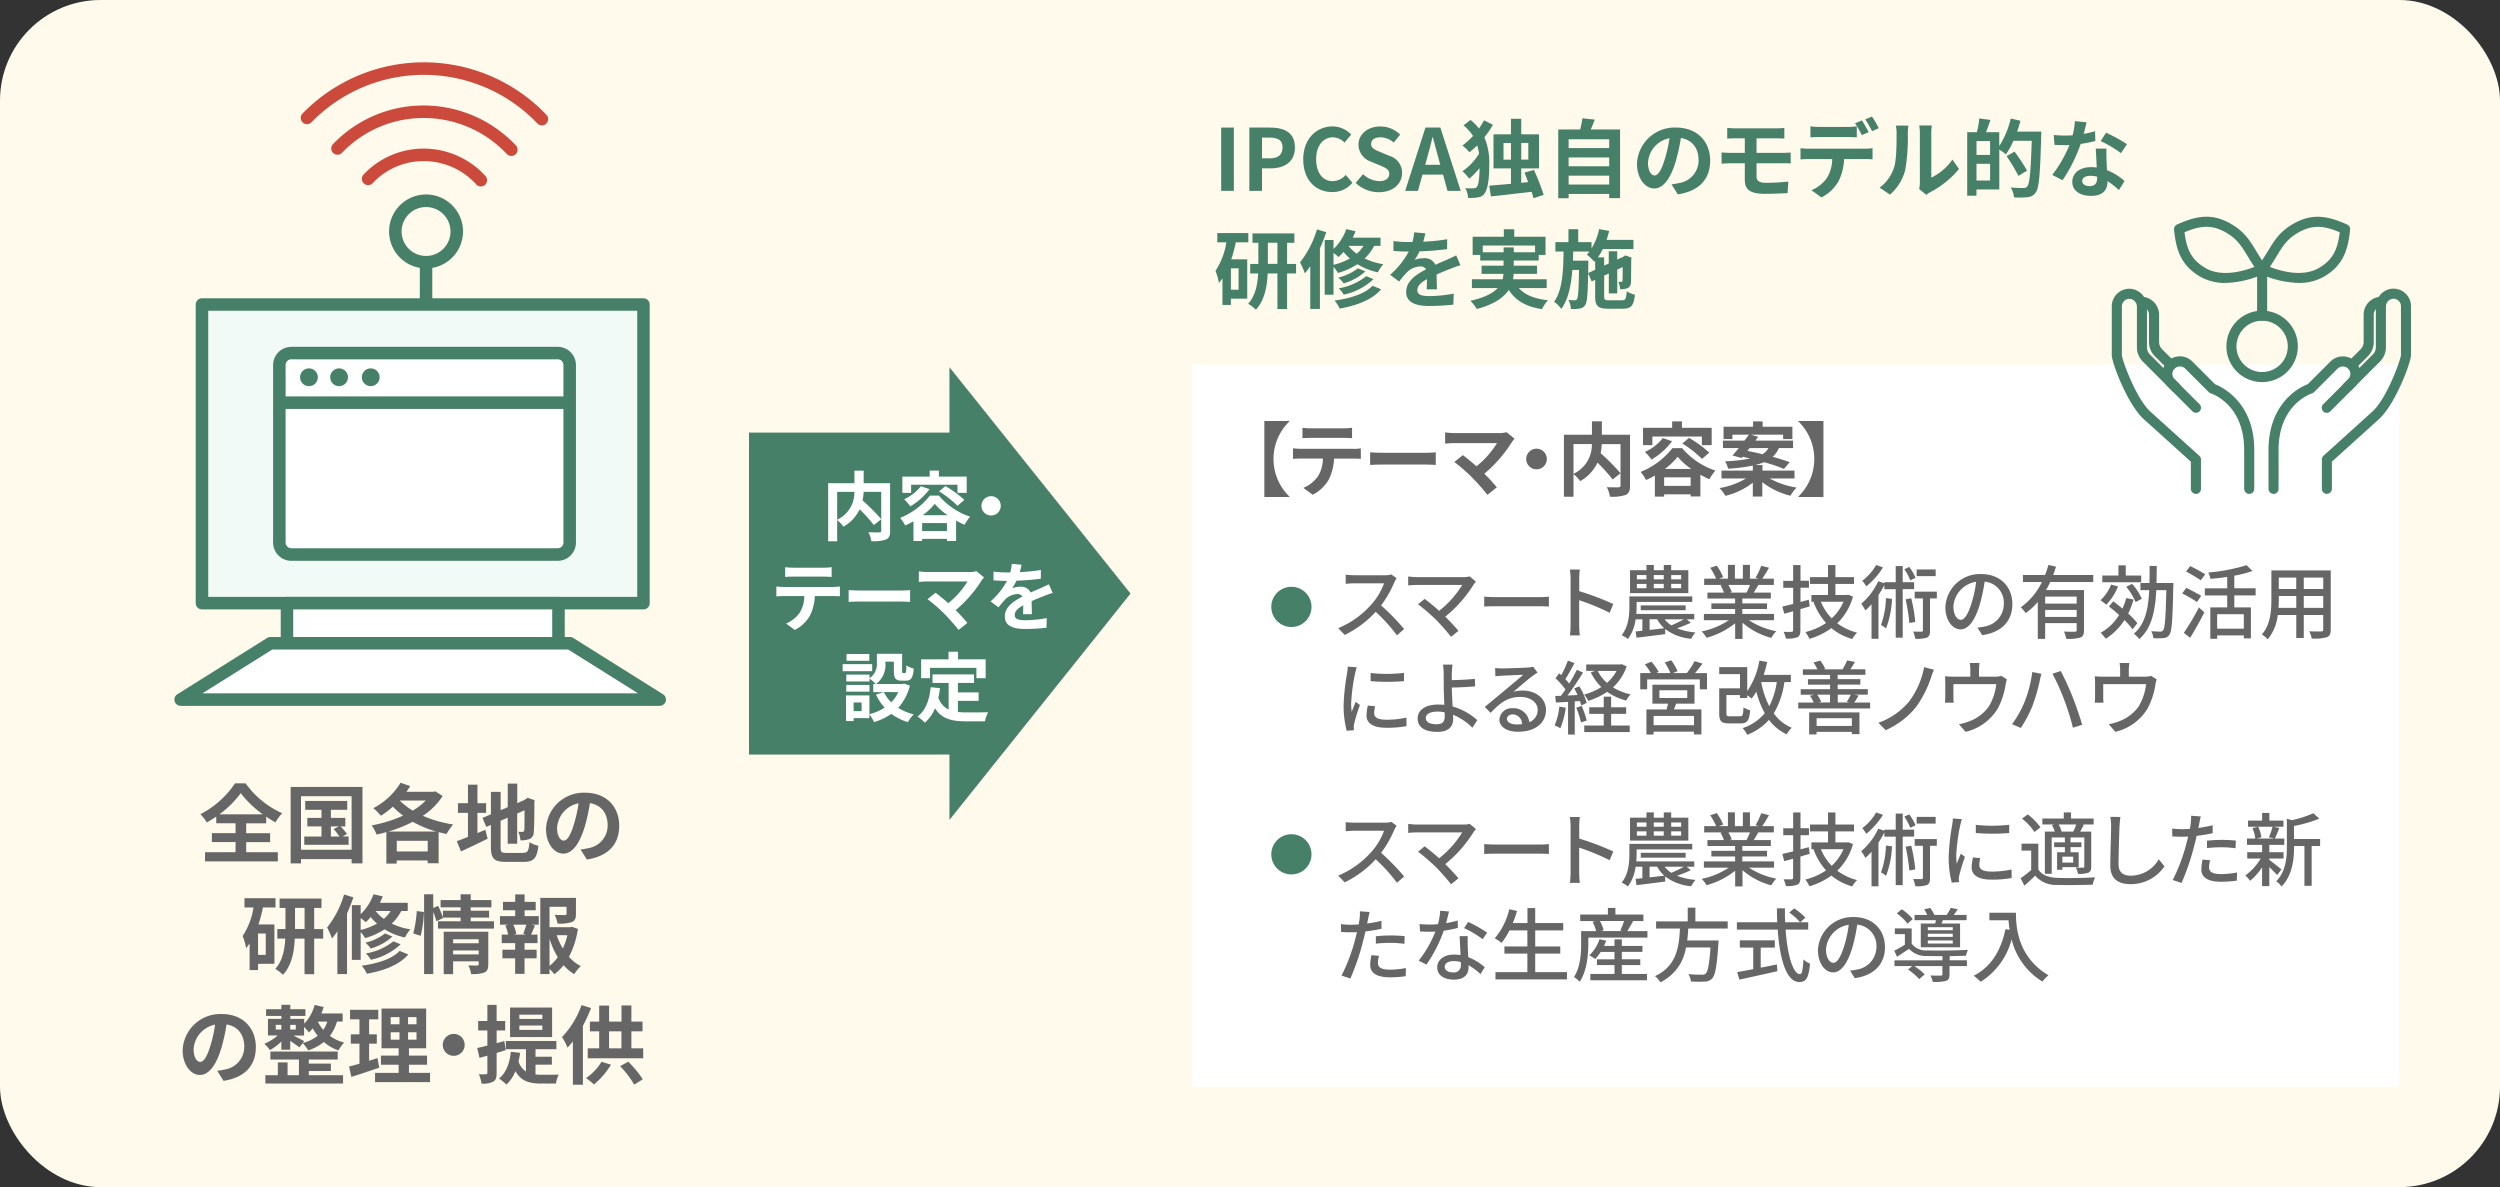 <svg height="236" viewBox="0 0 497 236" width="497" xmlns="http://www.w3.org/2000/svg"><rect x="0" y="0" width="497" height="236" fill="#333333" stroke="none"/><rect fill="#fffaec" height="236" rx="20" width="497"/><path d="m107.73 24.93a1.22 1.22 0 0 1 -.9-.39 31.186 31.186 0 0 0 -44.89-.25 1.245 1.245 0 1 1 -1.78-1.74 33.674 33.674 0 0 1 48.47.27 1.24 1.24 0 0 1 -.9 2.1z" fill="#cb4a3c"/><path d="m101.66 31a1.258 1.258 0 0 1 -.91-.39 22.664 22.664 0 0 0 -16.49-7.15 22.362 22.362 0 0 0 -16.25 6.9 1.245 1.245 0 1 1 -1.79-1.73 24.893 24.893 0 0 1 18.04-7.66 25.23 25.23 0 0 1 18.3 7.94 1.238 1.238 0 0 1 -.06 1.76 1.275 1.275 0 0 1 -.85.34z" fill="#cb4a3c"/><path d="m95.6 37.07a1.231 1.231 0 0 1 -.92-.41 14.063 14.063 0 0 0 -10.41-4.63 13.8 13.8 0 0 0 -10.18 4.38 1.245 1.245 0 0 1 -1.81-1.71 16.4 16.4 0 0 1 11.98-5.16 16.659 16.659 0 0 1 12.25 5.45 1.248 1.248 0 0 1 -.09 1.76 1.229 1.229 0 0 1 -.84.32z" fill="#cb4a3c"/><path d="m84.7 53.36a7.35 7.35 0 1 1 7.35-7.35 7.355 7.355 0 0 1 -7.35 7.35zm0-12.2a4.86 4.86 0 1 0 4.86 4.86 4.865 4.865 0 0 0 -4.86-4.86z" fill="#478069"/><path d="m84.7 70.78a1.24 1.24 0 0 1 -1.24-1.24v-17.42a1.24 1.24 0 1 1 2.48 0v17.42a1.24 1.24 0 0 1 -1.24 1.24z" fill="#478069"/><path d="m91.59 70.78h-13.78a1.24 1.24 0 0 1 0-2.48h13.78a1.24 1.24 0 0 1 0 2.48z" fill="#478069"/><path d="m40.15 60.53h87.77v59.37h-87.77z" fill="#f1faf7"/><path d="m127.92 121.15h-87.77a1.24 1.24 0 0 1 -1.24-1.24v-59.37a1.24 1.24 0 0 1 1.24-1.24h87.77a1.24 1.24 0 0 1 1.24 1.24v59.37a1.24 1.24 0 0 1 -1.24 1.24zm-86.52-2.49h85.28v-56.88h-85.28z" fill="#478069"/><path d="m0 0h53.98v8.09h-53.98z" fill="#fff" transform="matrix(-1 0 -0 -1 111.02 128)"/><path d="m111.03 129.24h-53.98a1.24 1.24 0 0 1 -1.24-1.24v-8.09a1.24 1.24 0 0 1 1.24-1.24h53.98a1.24 1.24 0 0 1 1.24 1.24v8.09a1.24 1.24 0 0 1 -1.24 1.24zm-52.74-2.49h51.49v-5.6h-51.49z" fill="#478069"/><path d="m35.92 139.07 17.86-11.2h59.53l17.85 11.2z" fill="#fff"/><path d="m131.16 140.32h-95.24a1.247 1.247 0 0 1 -.67-2.3l17.86-11.2a1.3 1.3 0 0 1 .66-.19h59.52a1.3 1.3 0 0 1 .66.19l17.86 11.2a1.247 1.247 0 0 1 -.67 2.3zm-90.91-2.49h86.59l-13.89-8.71h-58.81z" fill="#478069"/><rect fill="#fff" height="40.06" rx="2.39" width="57.72" x="55.53" y="70.19"/><path d="m110.87 111.49h-52.95a3.636 3.636 0 0 1 -3.63-3.63v-35.28a3.636 3.636 0 0 1 3.63-3.63h52.95a3.636 3.636 0 0 1 3.63 3.63v35.28a3.636 3.636 0 0 1 -3.63 3.63zm-52.95-40.06a1.139 1.139 0 0 0 -1.14 1.14v35.28a1.139 1.139 0 0 0 1.14 1.14h52.95a1.139 1.139 0 0 0 1.14-1.14v-35.28a1.139 1.139 0 0 0 -1.14-1.14z" fill="#478069"/><path d="m112.69 81.29h-56.59a1.24 1.24 0 1 1 0-2.48h56.59a1.24 1.24 0 1 1 0 2.48z" fill="#478069"/><circle cx="61.42" cy="75" fill="#478069" r="1.77"/><circle cx="67.41" cy="75" fill="#478069" r="1.77"/><circle cx="73.7" cy="75" fill="#478069" r="1.77"/><path d="m48.94 169.42h6.29v1.82h-14.47v-1.82h6.07v-2.02h-4.71v-1.77h4.71v-1.96h-3.84v-1.34a20.455 20.455 0 0 1 -1.89 1.17 7.343 7.343 0 0 0 -1.27-1.63 18.546 18.546 0 0 0 6.9-6.15h2.09a18 18 0 0 0 7.28 5.95 9.378 9.378 0 0 0 -1.34 1.82c-.61-.34-1.22-.71-1.84-1.14v1.33h-3.98v1.96h4.76v1.77h-4.76v2.02zm3.31-7.53a20.667 20.667 0 0 1 -4.39-4.21 19.283 19.283 0 0 1 -4.25 4.21z" fill="#666"/><path d="m72.06 156.44v15.21h-2.16v-.85h-10.06v.85h-2.06v-15.21zm-2.16 12.49v-10.64h-10.06v10.64zm-.6-2.63v1.65h-8.81v-1.65h3.42v-2.01h-2.81v-1.7h2.81v-1.6h-3.23v-1.77h8.35v1.77h-3.25v1.6h2.87v1.7h-.94a14.15 14.15 0 0 1 1.28 1.51l-.88.49h1.19zm-3.52 0h1.7a11.929 11.929 0 0 0 -1.16-1.48l1.04-.53h-1.58z" fill="#666"/><path d="m88 158.24a13.412 13.412 0 0 1 -3.93 3.94 24.234 24.234 0 0 0 6.02 1.73 9.813 9.813 0 0 0 -1.31 1.89c-.54-.1-1.05-.24-1.58-.37v6.19h-2.18v-.56h-6.15v.63h-2.06v-6.27c-.65.19-1.29.36-1.94.49a8.037 8.037 0 0 0 -.99-1.82 27.526 27.526 0 0 0 6.26-1.94 17.342 17.342 0 0 1 -2.04-1.78 16.923 16.923 0 0 1 -2.38 1.8 11.877 11.877 0 0 0 -1.5-1.51 13.719 13.719 0 0 0 5.41-5.05l1.92.66c-.24.37-.47.76-.75 1.14h5.39l.34-.1 1.46.93zm-1.26 7.07a21.51 21.51 0 0 1 -4.69-1.94 25.406 25.406 0 0 1 -4.86 1.94zm-1.71 3.96v-2.12h-6.15v2.12zm-5.58-10.13a14.308 14.308 0 0 0 2.6 2.01 12.535 12.535 0 0 0 2.6-2.01z" fill="#666"/><path d="m94.92 165.62q.795-.33 1.56-.66l.46 1.78c-1.8.9-3.74 1.8-5.3 2.53l-.82-2.04c.61-.22 1.36-.51 2.21-.85v-4.78h-1.99v-1.92h1.99v-3.69h1.89v3.69h1.72v1.92h-1.72v4.01zm9.08 3.91c.94 0 1.11-.39 1.26-2.12a5.058 5.058 0 0 0 1.77.73c-.27 2.38-.87 3.2-2.86 3.2h-3.62c-2.29 0-2.96-.63-2.96-2.97v-4.37l-.92.39-.75-1.8 1.67-.7v-4.47h1.94v3.64l1.41-.59v-4.69h1.89v3.88l1.34-.58.36-.24.36-.24 1.41.49-.07.34c0 3.23-.03 5.27-.12 5.97a1.451 1.451 0 0 1 -.87 1.41 4.746 4.746 0 0 1 -1.77.24 5.591 5.591 0 0 0 -.43-1.7c.29.03.66.03.82.03.2 0 .3-.07.37-.37.04-.27.05-1.51.05-3.93l-1.46.65v6h-1.89v-5.18l-1.41.61v5.24c0 1 .15 1.16 1.19 1.16h3.28z" fill="#666"/><path d="m115.42 168.88a14.918 14.918 0 0 0 1.56-.27 4.553 4.553 0 0 0 3.82-4.5c0-2.44-1.26-4.06-3.52-4.45a37.871 37.871 0 0 1 -1 4.57c-1 3.4-2.46 5.47-4.3 5.47s-3.43-2.06-3.43-4.9a7.5 7.5 0 0 1 7.75-7.21c4.37 0 6.8 2.91 6.8 6.58s-2.18 6.05-6.43 6.7l-1.26-1.99zm-1.3-5.1a26.742 26.742 0 0 0 .9-4.08 5.285 5.285 0 0 0 -4.27 4.88c0 1.7.68 2.53 1.31 2.53.7 0 1.38-1.05 2.06-3.33z" fill="#666"/><path d="m52.27 180.41a25.871 25.871 0 0 1 -.9 3.38h3.18v7.82h-3.25v1.24h-1.68v-5.29a11.285 11.285 0 0 1 -.7.93 11.367 11.367 0 0 0 -.68-2.41 14.264 14.264 0 0 0 2.16-5.68h-1.8v-1.84h6.17v1.84h-2.5zm.56 5.17h-1.53v4.25h1.53zm11.42 1.02h-1.79v7.07h-1.92v-7.07h-1.94c-.1 2.5-.6 5.34-2.35 7.19a7.745 7.745 0 0 0 -1.53-1.17c1.46-1.58 1.89-3.94 1.99-6.02h-1.58v-1.9h1.62v-4.2h-1.17v-1.87h8.33v1.87h-1.45v4.2h1.79zm-3.7-1.91v-4.2h-1.9v4.2z" fill="#666"/><path d="m70.25 178.39c-.36 1.05-.78 2.16-1.26 3.21v12.04h-1.92v-8.5a14.785 14.785 0 0 1 -1.07 1.43 16.263 16.263 0 0 0 -.97-2.18 19.319 19.319 0 0 0 3.37-6.56zm9.52 2.72a9.207 9.207 0 0 1 -1.89 2.5 13.05 13.05 0 0 0 3.71 1.14 7.924 7.924 0 0 0 -1.09 1.62 12.749 12.749 0 0 1 -4.04-1.62 14.448 14.448 0 0 1 -3.88 1.75 7 7 0 0 0 -.88-1.22v5.54h-1.75v-10.88h1.75v1.8a10.323 10.323 0 0 0 2.55-3.96l1.84.42c-.17.42-.36.87-.56 1.28h5.53v1.63h-1.28zm-8.07 3.77a12.939 12.939 0 0 0 3.25-1.26 11.832 11.832 0 0 1 -1.26-1.31 9.568 9.568 0 0 1 -.99 1.02 11.363 11.363 0 0 0 -1-.82v2.36zm9.47 4.86c-1.77 2.07-4.78 3.21-8.24 3.84a7.08 7.08 0 0 0 -1.02-1.6c3.13-.43 6.07-1.34 7.53-2.94zm-3.15-3.55a11 11 0 0 1 -4.32 2.38 5.524 5.524 0 0 0 -1.07-1.16 10.087 10.087 0 0 0 3.91-1.84l1.48.61zm1.63 1.53a12.41 12.41 0 0 1 -5.92 3.08 6.371 6.371 0 0 0 -.99-1.26 11.74 11.74 0 0 0 5.46-2.41l1.45.6zm-4.98-6.61a8.123 8.123 0 0 0 1.63 1.56 6.725 6.725 0 0 0 1.36-1.56z" fill="#666"/><path d="m82.15 185.56a22.413 22.413 0 0 0 .7-4.44l1.43.19a22.474 22.474 0 0 1 -.66 4.74l-1.46-.49zm16.05-2.41v1.45h-11.13v-1.45h4.5v-.73h-3.52l.04.08-1.33.65a14.694 14.694 0 0 0 -.63-1.87v12.36h-1.82v-15.86h1.82v2.72l.97-.41a18.894 18.894 0 0 1 .95 2.31v-1.34h3.52v-.68h-3.98v-1.44h3.98v-1.16h2.01v1.16h4.11v1.44h-4.11v.68h3.65v1.36h-3.65v.73zm-1.14 8.56c0 .88-.17 1.36-.78 1.63a6.516 6.516 0 0 1 -2.62.29 6.831 6.831 0 0 0 -.54-1.72c.7.05 1.5.03 1.72.03.24 0 .32-.07.32-.27v-.56h-5.08v2.55h-1.87v-8.43h8.86v6.48zm-6.98-4.99v.8h5.08v-.8zm5.08 3.01v-.78h-5.08v.78z" fill="#666"/><path d="m104.27 182.13h2.84v1.7h-1.41l.66.17c-.29.63-.54 1.29-.78 1.8h1.28v1.7h-2.58v1.31h2.4v1.7h-2.4v3.09h-1.87v-3.09h-2.53v-1.7h2.53v-1.31h-2.67v-1.7h1.28a9.467 9.467 0 0 0 -.56-1.82l.61-.15h-1.68v-1.7h3.03v-1.17h-2.43v-1.67h2.43v-1.48h1.87v1.48h2.21v1.67h-2.21v1.17zm-.24 3.52c.19-.51.44-1.24.6-1.82h-2.58a6.822 6.822 0 0 1 .59 1.82l-.54.15h2.48l-.54-.15zm10.86-.99a17.458 17.458 0 0 1 -1.78 5.56 8.152 8.152 0 0 0 2.36 1.85 7 7 0 0 0 -1.31 1.6 8.889 8.889 0 0 1 -2.12-1.8 9.374 9.374 0 0 1 -1.85 1.82 5.64 5.64 0 0 0 -.94-1.05v1h-1.84v-15.15h7.09v3.2c0 .87-.19 1.36-.85 1.63a7.907 7.907 0 0 1 -2.8.29 6.653 6.653 0 0 0 -.58-1.73c.83.03 1.77.03 2.02.03.25-.02.34-.07.34-.25v-1.39h-3.38v4.06h4.1l.34-.08 1.21.42zm-5.64 7.36a8.661 8.661 0 0 0 1.63-1.73 16.8 16.8 0 0 1 -1.63-3.67v5.41zm1.43-6.1a12.351 12.351 0 0 0 1.21 2.63 12.368 12.368 0 0 0 .9-2.63z" fill="#666"/><path d="m43.17 212.88a14.918 14.918 0 0 0 1.56-.27 4.562 4.562 0 0 0 3.83-4.5c0-2.44-1.26-4.06-3.52-4.45a37.872 37.872 0 0 1 -1 4.57c-1 3.4-2.46 5.47-4.3 5.47s-3.43-2.06-3.43-4.9a7.5 7.5 0 0 1 7.75-7.21c4.37 0 6.8 2.91 6.8 6.58s-2.18 6.05-6.42 6.7l-1.26-1.99zm-1.31-5.1a26.742 26.742 0 0 0 .9-4.08 5.285 5.285 0 0 0 -4.27 4.88c0 1.7.68 2.53 1.31 2.53.7 0 1.38-1.05 2.06-3.33z" fill="#666"/><path d="m66.99 203.09a8.584 8.584 0 0 1 -1.41 2.84 8.119 8.119 0 0 0 2.84 1.33 6.644 6.644 0 0 0 -1.12 1.56 8.687 8.687 0 0 1 -2.92-1.67 10.241 10.241 0 0 1 -3.09 1.67 7.039 7.039 0 0 0 -1.12-1.43l-.65.83c-.41-.32-1.16-.85-1.82-1.29v1.75h-1.77v-1.62a10.7 10.7 0 0 1 -2.26 1.7 7.89 7.89 0 0 0 -1.12-1.26 10.209 10.209 0 0 0 2.67-1.65h-1.95v-3.3h2.67v-.58h-3.04v-1.34h3.04v-.87h1.77v.87h3.01v1.34h-3.01v.58h2.77v.95a8.378 8.378 0 0 0 2.07-3.72l1.8.41c-.14.44-.29.87-.46 1.29h4.23v1.6h-1.12zm-5.59 10.66h6.8v1.65h-15.45v-1.65h2.48v-2.55h1.94v2.55h2.26v-3.11h-5.68v-1.6h13.39v1.6h-5.75v.8h4.39v1.48h-4.39v.83zm-6.58-9.08h1.11v-.92h-1.11zm2.87-.92v.92h1.11v-.92zm2.5 3.61a8.571 8.571 0 0 0 2.97-1.44 10.91 10.91 0 0 1 -.99-1.48 8.382 8.382 0 0 1 -.77.8 10.021 10.021 0 0 0 -.95-1.09v1.72h-2.12c.73.37 1.8.92 2.14 1.12l-.29.37zm2.99-4.27a7.472 7.472 0 0 0 1.09 1.65 5.881 5.881 0 0 0 .8-1.65z" fill="#666"/><path d="m75.39 212.25c-1.87.66-3.91 1.31-5.54 1.84l-.46-2.06c.59-.15 1.29-.34 2.07-.56v-3.99h-1.72v-1.85h1.72v-2.99h-1.87v-1.89h5.61v1.89h-1.82v2.99h1.53v1.85h-1.53v3.4c.56-.17 1.12-.34 1.67-.53zm10.1 1.04v1.84h-10.93v-1.84h4.69v-1.62h-3.52v-1.82h3.52v-1.46h-3.4v-7.9h8.87v7.9h-3.42v1.46h3.6v1.82h-3.6v1.62h4.18zm-7.82-9.67h1.75v-1.41h-1.75zm0 3.06h1.75v-1.46h-1.75zm5.13-4.47h-1.68v1.41h1.68zm0 3.01h-1.68v1.46h1.68z" fill="#666"/><path d="m90.2 205.54a2.18 2.18 0 1 1 -2.18 2.18 2.2 2.2 0 0 1 2.18-2.18z" fill="#666"/><path d="m98.73 209.33v3.96c0 .93-.15 1.43-.66 1.73a4.182 4.182 0 0 1 -2.35.39 6.4 6.4 0 0 0 -.53-1.85c.63.02 1.21.02 1.41 0 .2 0 .29-.07.29-.29v-3.4c-.56.15-1.07.31-1.56.44l-.46-1.96c.58-.12 1.26-.31 2.02-.49v-3.01h-1.83v-1.87h1.83v-3.21h1.84v3.21h1.7v1.87h-1.7v2.52l1.53-.41.27 1.82-1.8.54zm7.73 4.28c.39.03.77.05 1.19.05.58 0 2.69 0 3.42-.02a5.705 5.705 0 0 0 -.54 1.77h-2.96c-2.23 0-3.94-.41-5.1-2.46a7.51 7.51 0 0 1 -1.79 2.67 10.513 10.513 0 0 0 -1.48-1.21c1.41-1.12 2.11-3.01 2.36-5.32l1.84.22c-.09.61-.19 1.19-.32 1.72a3.841 3.841 0 0 0 1.48 1.99v-4.44h-4v-1.63h10.05v1.63h-4.15v1.5h3.25v1.58h-3.25v1.96zm3.3-7.44h-8.36v-5.87h8.36zm-1.94-4.46h-4.57v.85h4.57zm0 2.16h-4.57v.87h4.57z" fill="#666"/><path d="m117.5 200.4a30.126 30.126 0 0 1 -1.62 3.54v11.7h-1.99v-8.62c-.36.46-.71.87-1.07 1.26a11.761 11.761 0 0 0 -1.09-2.11 17.8 17.8 0 0 0 3.88-6.36zm3.96 11.26a15.721 15.721 0 0 1 -3.38 3.94 11.27 11.27 0 0 0 -1.58-1.27 10.6 10.6 0 0 0 3.08-3.25l1.89.58zm6.41-3.25v1.97h-11.03v-1.97h2.28v-3.38h-1.85v-1.94h1.85v-3.18h1.97v3.18h2.46v-3.2h1.97v3.2h2.21v1.94h-2.21v3.38zm-6.79 0h2.46v-3.38h-2.46zm3.81 2.65a20.9 20.9 0 0 1 2.89 3.5l-1.7 1.07a18.747 18.747 0 0 0 -2.8-3.67z" fill="#666"/><path d="m242.77 25.36h2.52v12.58h-2.52z" fill="#478069"/><path d="m248.37 25.36h4.13c2.79 0 4.93.97 4.93 3.94s-2.16 4.17-4.86 4.17h-1.68v4.47h-2.52zm4.03 6.12c1.73 0 2.57-.73 2.57-2.18s-.92-1.95-2.65-1.95h-1.43v4.13z" fill="#478069"/><path d="m259.08 31.71c0-4.15 2.67-6.58 5.85-6.58a5.141 5.141 0 0 1 3.69 1.62l-1.33 1.6a3.249 3.249 0 0 0 -2.31-1.05c-1.9 0-3.33 1.63-3.33 4.33s1.29 4.38 3.28 4.38a3.5 3.5 0 0 0 2.6-1.24l1.33 1.56a5.083 5.083 0 0 1 -4.01 1.85c-3.18 0-5.76-2.28-5.76-6.48z" fill="#478069"/><path d="m269.52 36.35 1.45-1.73a4.956 4.956 0 0 0 3.2 1.39c1.31 0 2.01-.56 2.01-1.44 0-.93-.76-1.22-1.89-1.7l-1.68-.71a3.643 3.643 0 0 1 -2.55-3.38c0-2.06 1.8-3.64 4.35-3.64a5.569 5.569 0 0 1 3.94 1.62l-1.28 1.58a4.03 4.03 0 0 0 -2.67-1.04c-1.11 0-1.82.49-1.82 1.33 0 .9.9 1.22 1.97 1.65l1.65.7a3.476 3.476 0 0 1 2.53 3.42c0 2.06-1.72 3.81-4.62 3.81a6.674 6.674 0 0 1 -4.59-1.84z" fill="#478069"/><path d="m286.86 34.71h-4.08l-.88 3.23h-2.55l4.03-12.58h2.96l4.05 12.58h-2.63l-.88-3.23zm-.54-1.95-.37-1.38c-.39-1.31-.73-2.75-1.1-4.11h-.07c-.32 1.38-.7 2.8-1.07 4.11l-.37 1.38h2.99z" fill="#478069"/><path d="m296.79 24.8a16.963 16.963 0 0 1 -1.7 2.5 12.842 12.842 0 0 1 .97 5.56c0 2.35-.19 4.62-.97 5.66a1.816 1.816 0 0 1 -1.07.68 8.453 8.453 0 0 1 -2.18.14 4.194 4.194 0 0 0 -.54-1.94 10.977 10.977 0 0 0 1.8.02.732.732 0 0 0 .53-.31c.34-.42.48-1.89.51-3.69a15.4 15.4 0 0 1 -2.07 2.11 6.966 6.966 0 0 0 -1.34-1.48 11.563 11.563 0 0 0 3.3-3.5 9.66 9.66 0 0 0 -.36-1.65 16.4 16.4 0 0 1 -1.55 1.36 8.38 8.38 0 0 0 -1.39-1.33 15.477 15.477 0 0 0 2.11-1.9 9.362 9.362 0 0 0 -1.89-2.11l1.39-1.07a9.611 9.611 0 0 1 1.68 1.7 18.94 18.94 0 0 0 1-1.63zm8.06 14.61c-.08-.37-.22-.82-.36-1.28-2.91.34-5.92.68-8.09.92l-.34-2.14c1.17-.1 2.69-.22 4.32-.37v-3.06h-3.47v-6.78h3.47v-3.09h2.04v3.09h3.54v6.78h-3.54v2.86l1.38-.14c-.24-.66-.51-1.29-.73-1.89l1.87-.53a42.138 42.138 0 0 1 1.94 4.96l-2.02.66zm-4.47-7.67v-3.31h-1.48v3.31zm2.04-3.32v3.31h1.41v-3.31z" fill="#478069"/><path d="m322.07 25.74v13.65h-2.16v-.83h-8.07v.85h-2.06v-13.67h4.35a19.68 19.68 0 0 0 .46-2.23l2.45.27c-.25.68-.53 1.34-.8 1.96zm-10.23 1.94v1.75h8.07v-1.75zm0 3.62v1.75h8.07v-1.75zm8.07 5.39v-1.77h-8.07v1.77z" fill="#478069"/><path d="m332.3 36.65a14.919 14.919 0 0 0 1.56-.27 4.553 4.553 0 0 0 3.82-4.5c0-2.44-1.26-4.06-3.52-4.45a37.869 37.869 0 0 1 -1 4.57c-1 3.4-2.46 5.47-4.3 5.47s-3.43-2.06-3.43-4.9a7.5 7.5 0 0 1 7.75-7.21c4.37 0 6.8 2.91 6.8 6.58s-2.18 6.05-6.43 6.7l-1.26-1.99zm-1.31-5.1a26.737 26.737 0 0 0 .9-4.08 5.285 5.285 0 0 0 -4.27 4.88c0 1.7.68 2.53 1.31 2.53.7 0 1.38-1.05 2.06-3.33z" fill="#478069"/><path d="m349.2 35.07c0 .93.58 1.27 1.94 1.27a42.854 42.854 0 0 0 4.38-.24l-.15 2.29c-1.11.07-3.03.14-4.62.14-3.11 0-3.88-1.07-3.88-2.79v-3.28h-2.77c-.48 0-1.34.05-1.85.08v-2.23c.48.03 1.33.08 1.85.08h2.77v-2.89h-1.85c-.61 0-1.16.02-1.65.05v-2.12c.49.03 1.04.08 1.65.08h8.18a12.974 12.974 0 0 0 1.53-.08v2.12c-.44-.02-.92-.05-1.53-.05h-4v2.89h5.13c.36 0 1.21-.03 1.65-.07l.02 2.18c-.48-.05-1.24-.05-1.62-.05h-5.18v2.6z" fill="#478069"/><path d="m370.71 29.56a12.42 12.42 0 0 0 1.55-.1v2.21c-.42-.03-1.07-.05-1.55-.05h-4.1a10.794 10.794 0 0 1 -1.09 4.37 8.076 8.076 0 0 1 -3.42 3.26l-1.99-1.44a6.96 6.96 0 0 0 3.08-2.43 7.194 7.194 0 0 0 1.05-3.76h-4.67c-.49 0-1.16.03-1.63.07v-2.23a12.626 12.626 0 0 0 1.63.1h11.13zm-8.98-2.31c-.58 0-1.31.02-1.82.05v-2.19a13.441 13.441 0 0 0 1.82.13h5.56a14.227 14.227 0 0 0 1.84-.13v2.19c-.58-.03-1.24-.05-1.84-.05zm8.4-.39a23.025 23.025 0 0 0 -1.34-2.36l1.36-.56c.42.63 1.02 1.7 1.34 2.33zm2.04-.78a21.1 21.1 0 0 0 -1.36-2.35l1.34-.56a24.22 24.22 0 0 1 1.36 2.31z" fill="#478069"/><path d="m373.66 37.31a8.017 8.017 0 0 0 2.89-4.06c.48-1.46.49-4.67.49-6.73a6.362 6.362 0 0 0 -.15-1.55h2.5a10.3 10.3 0 0 0 -.12 1.53 37.424 37.424 0 0 1 -.51 7.31 9.8 9.8 0 0 1 -3.03 4.88zm7.87.26a6.278 6.278 0 0 0 .14-1.26v-9.91a7.135 7.135 0 0 0 -.14-1.46h2.53a8.2 8.2 0 0 0 -.12 1.48v8.89a10.713 10.713 0 0 0 4.2-3.59l1.31 1.87a18.7 18.7 0 0 1 -5.76 4.64 4.373 4.373 0 0 0 -.75.51z" fill="#478069"/><path d="m405.81 26.16s0 .68-.02.92c-.22 7.6-.41 10.3-1.1 11.2a2.233 2.233 0 0 1 -1.63.93 19.017 19.017 0 0 1 -2.67.03 4.793 4.793 0 0 0 -.66-1.97c1.09.1 2.09.1 2.53.1a.913.913 0 0 0 .75-.29c.49-.54.71-3.09.9-9.09h-3.64a14.388 14.388 0 0 1 -1.5 2.69 12.207 12.207 0 0 0 -1.31-.95v7.94h-4.54v1.24h-1.84v-12.63h1.92a18.614 18.614 0 0 0 .49-2.74l2.21.31c-.29.85-.59 1.7-.88 2.43h2.63v2.75a17.4 17.4 0 0 0 2.29-5.47l1.92.44a20.666 20.666 0 0 1 -.66 2.16h4.79zm-10.18 1.89h-2.7v2.75h2.7zm0 7.84v-3.33h-2.7v3.33zm5.64-.92a37.4 37.4 0 0 0 -2.36-3.93l1.58-.9a42.085 42.085 0 0 1 2.5 3.77l-1.72 1.05z" fill="#478069"/><path d="m416.56 28.03a26.827 26.827 0 0 1 -2.92.58 31.157 31.157 0 0 1 -3.6 7.21l-2.06-1.04a25.384 25.384 0 0 0 3.43-5.95c-.29.02-.58.02-.87.02-.7 0-1.38-.02-2.11-.05l-.15-1.97c.73.08 1.63.12 2.24.12.49 0 1-.02 1.51-.05a14.645 14.645 0 0 0 .46-2.82l2.33.24c-.14.54-.34 1.39-.58 2.29a17.143 17.143 0 0 0 2.26-.53l.05 1.95zm2.21 1.52c-.05.71-.02 1.41 0 2.16.02.48.05 1.29.1 2.12a11.137 11.137 0 0 1 3.49 2.16l-1.12 1.8a15.5 15.5 0 0 0 -2.28-1.79v.15c0 1.56-.85 2.79-3.25 2.79-2.09 0-3.74-.93-3.74-2.79 0-1.65 1.38-2.92 3.72-2.92a10.416 10.416 0 0 1 1.14.07c-.05-1.26-.14-2.74-.19-3.76h2.12zm-1.86 5.57a6.028 6.028 0 0 0 -1.36-.17c-.97 0-1.6.41-1.6 1 0 .63.53 1.05 1.45 1.05 1.14 0 1.51-.66 1.51-1.56zm4.74-4.67a22.507 22.507 0 0 0 -4.05-2.4l1.09-1.67a30.685 30.685 0 0 1 4.15 2.28z" fill="#478069"/><path d="m245.67 48.18a25.872 25.872 0 0 1 -.9 3.38h3.18v7.82h-3.25v1.24h-1.68v-5.29a11.289 11.289 0 0 1 -.7.93 11.367 11.367 0 0 0 -.68-2.41 14.264 14.264 0 0 0 2.16-5.68h-1.8v-1.84h6.17v1.84h-2.5zm.56 5.17h-1.53v4.25h1.53zm11.43 1.02h-1.79v7.07h-1.92v-7.07h-1.94c-.1 2.5-.59 5.34-2.35 7.19a7.745 7.745 0 0 0 -1.53-1.17c1.46-1.58 1.89-3.94 1.99-6.02h-1.58v-1.9h1.62v-4.2h-1.17v-1.87h8.33v1.87h-1.45v4.2h1.79zm-3.71-1.91v-4.2h-1.9v4.2z" fill="#478069"/><path d="m263.66 46.16c-.36 1.05-.78 2.16-1.26 3.21v12.04h-1.92v-8.5a14.787 14.787 0 0 1 -1.07 1.43 16.264 16.264 0 0 0 -.97-2.18 19.319 19.319 0 0 0 3.37-6.56zm9.52 2.72a9.207 9.207 0 0 1 -1.89 2.5 13.05 13.05 0 0 0 3.71 1.14 7.925 7.925 0 0 0 -1.09 1.62 12.906 12.906 0 0 1 -4.05-1.62 14.449 14.449 0 0 1 -3.88 1.75 7 7 0 0 0 -.88-1.22v5.54h-1.75v-10.88h1.75v1.8a10.44 10.44 0 0 0 2.55-3.96l1.84.42c-.17.42-.36.87-.56 1.28h5.52v1.63zm-8.08 3.77a12.939 12.939 0 0 0 3.25-1.26 10.984 10.984 0 0 1 -1.26-1.31 10.648 10.648 0 0 1 -.99 1.02 11.362 11.362 0 0 0 -1-.82v2.36zm9.47 4.86c-1.77 2.07-4.78 3.21-8.24 3.84a7.08 7.08 0 0 0 -1.02-1.6c3.13-.43 6.07-1.34 7.53-2.94zm-3.14-3.55a11 11 0 0 1 -4.32 2.38 5.524 5.524 0 0 0 -1.07-1.16 10.087 10.087 0 0 0 3.91-1.84l1.48.61zm1.63 1.53a12.41 12.41 0 0 1 -5.92 3.08 6.371 6.371 0 0 0 -.99-1.26 11.74 11.74 0 0 0 5.46-2.41l1.45.6zm-4.98-6.61a7.865 7.865 0 0 0 1.63 1.56 6.725 6.725 0 0 0 1.36-1.56z" fill="#478069"/><path d="m283.62 57.5c.03-.49.05-1.28.07-2.01-1.24.68-1.92 1.34-1.92 2.18 0 .93.8 1.19 2.45 1.19a26.287 26.287 0 0 0 4.78-.49l-.07 2.19a45.493 45.493 0 0 1 -4.76.27c-2.63 0-4.62-.63-4.62-2.8s2.04-3.5 3.96-4.49a1.32 1.32 0 0 0 -1.17-.58 4.107 4.107 0 0 0 -2.63 1.16 20.278 20.278 0 0 0 -1.56 1.85l-1.8-1.34a16.525 16.525 0 0 0 3.71-4.62h-.2c-.68 0-1.92-.03-2.84-.12v-1.97a21.016 21.016 0 0 0 2.96.19h.82a9.879 9.879 0 0 0 .34-1.92l2.21.19a15.68 15.68 0 0 1 -.41 1.67 38.34 38.34 0 0 0 4.76-.49l-.02 1.97a55.007 55.007 0 0 1 -5.49.44 10.017 10.017 0 0 1 -.97 1.7 5.264 5.264 0 0 1 1.9-.34 2.28 2.28 0 0 1 2.24 1.31c.87-.41 1.58-.7 2.28-1 .65-.29 1.24-.58 1.85-.87l.85 1.96a21.176 21.176 0 0 0 -2.01.71c-.75.29-1.7.66-2.74 1.14.02.94.05 2.18.07 2.94h-2.02z" fill="#478069"/><path d="m301.93 57.26c1.21 1.36 3.11 2.14 5.8 2.43a7.733 7.733 0 0 0 -1.19 1.77c-3.23-.51-5.25-1.72-6.6-3.82-1 1.51-2.89 2.86-6.36 3.79a8.319 8.319 0 0 0 -1.26-1.63c2.86-.65 4.49-1.53 5.42-2.53h-5.12v-1.75h6.1a7.934 7.934 0 0 0 .17-1.07h-4.35v-1.63h4.37v-1.02h-4.64v-1.12h-1.51v-3.62h6.2v-1.48h2.07v1.48h6.22v3.62h-1.36v1.12h-4.96v1.02h4.62v1.63h-4.64a5.6 5.6 0 0 1 -.14 1.07h6.71v1.75h-5.58zm-3.01-7.11v-.97h2.02v.97h4.23v-1.34h-10.4v1.34z" fill="#478069"/><path d="m322.49 59.69c.66 0 .8-.29.9-1.79a5.622 5.622 0 0 0 1.63.7c-.22 2.12-.73 2.77-2.38 2.77h-2.97c-2.01 0-2.55-.54-2.55-2.48v-3.26l-.7.32-.7-1.65c-.07 4.17-.19 5.8-.58 6.34a1.558 1.558 0 0 1 -1.09.7 9.065 9.065 0 0 1 -1.75.08 4.688 4.688 0 0 0 -.49-1.8 9.206 9.206 0 0 0 1.22.07.486.486 0 0 0 .49-.27c.22-.34.32-1.77.39-5.76h-1.33c-.24 3.06-.78 5.81-2.19 7.75a5.848 5.848 0 0 0 -1.44-1.41c1.68-2.33 1.83-6.07 1.89-10h-1.63v-1.87h2.6v-2.57h1.94v2.57h2.65v1.27a11.969 11.969 0 0 0 1.51-3.86l1.99.37c-.14.59-.32 1.19-.51 1.77h5.34v1.84h-6.1a11.015 11.015 0 0 1 -.97 1.65h1.24v1.63l.92-.42v-2.43h1.68v1.65l1.22-.56.07-.05.31-.22 1.26.44-.07.27c-.02 2.41-.02 4.15-.07 4.66a1.176 1.176 0 0 1 -.73 1.17 3.836 3.836 0 0 1 -1.39.19 5.267 5.267 0 0 0 -.37-1.48c.2.02.44.02.58.02s.22-.03.24-.26c.03-.15.03-1.09.05-2.7l-1.09.51v4.74h-1.68v-3.96l-.92.42v4.1c0 .7.12.8.97.8h2.62zm-5.37-6.05v-1.77l-.15.17a11.456 11.456 0 0 0 -1.51-1.43 6.354 6.354 0 0 0 .54-.61h-3.25c-.02.61-.03 1.22-.05 1.82h3.06v.76l-.03 1.7 1.39-.65z" fill="#478069"/><path d="m237.06 72.46h239.94v143.54h-239.94z" fill="#fff"/><path d="m256.34 83.69v.08a10.4 10.4 0 0 0 0 14.95v.08h-4.99v-15.11z" fill="#666"/><path d="m269.07 89.24a11.31 11.31 0 0 0 1.46-.1v2.08c-.4-.03-1.01-.05-1.46-.05h-3.86a10.3 10.3 0 0 1 -1.02 4.11 7.674 7.674 0 0 1 -3.22 3.07l-1.87-1.36a6.611 6.611 0 0 0 2.9-2.29 6.792 6.792 0 0 0 .99-3.54h-4.4c-.46 0-1.09.03-1.54.06v-2.1c.48.05 1.04.1 1.54.1h10.48zm-8.43-2.19c-.56 0-1.23.03-1.71.06v-2.07a11.939 11.939 0 0 0 1.7.11h6.43a12.661 12.661 0 0 0 1.73-.11v2.07c-.56-.03-1.17-.06-1.73-.06z" fill="#666"/><path d="m272.38 89.92c.58.05 1.75.1 2.58.1h8.6c.74 0 1.46-.06 1.87-.1v2.51c-.38-.02-1.2-.08-1.87-.08h-8.6c-.91 0-1.99.03-2.58.08z" fill="#666"/><path d="m301.09 87.24a4.52 4.52 0 0 0 -.54.67 26.714 26.714 0 0 1 -5.46 6.26c.91.91 1.86 1.95 2.48 2.71l-1.87 1.49a44.9 44.9 0 0 0 -3.06-3.46 34.96 34.96 0 0 0 -3.52-3.07l1.7-1.36c.64.48 1.7 1.34 2.71 2.22a17.946 17.946 0 0 0 4.07-4.61h-8.47c-.64 0-1.5.08-1.84.11v-2.24a16.444 16.444 0 0 0 1.84.14h8.88a4.905 4.905 0 0 0 1.49-.18l1.6 1.31z" fill="#666"/><path d="m305.46 89.2a2.05 2.05 0 1 1 -2.05 2.05 2.066 2.066 0 0 1 2.05-2.05z" fill="#666"/><path d="m324.05 96.54c0 1.02-.21 1.55-.88 1.86a8.355 8.355 0 0 1 -3.11.34 6.26 6.26 0 0 0 -.62-1.89c.94.05 2.02.03 2.32.03.3-.02.4-.1.4-.38v-8.21h-3.73a13.123 13.123 0 0 1 -.22 1.81 38.709 38.709 0 0 1 3.95 3.99l-1.57 1.23a33.469 33.469 0 0 0 -3.01-3.35 8.3 8.3 0 0 1 -3.44 3.68 7.557 7.557 0 0 0 -1.33-1.41v4.51h-1.9v-12.33h5.57v-2.66h1.97v2.66h5.6zm-11.24-2.35a6.338 6.338 0 0 0 3.65-5.91h-3.65z" fill="#666"/><path d="m334.4 89.08a14.772 14.772 0 0 0 6.61 4.47 11.242 11.242 0 0 0 -1.18 1.73c-.58-.26-1.18-.56-1.79-.9v4.32h-1.94v-.43h-5.27v.45h-1.84v-4.19a17.2 17.2 0 0 1 -1.76.9 9.649 9.649 0 0 0 -1.07-1.62 15.177 15.177 0 0 0 6.31-4.72h1.94zm-5.91-.59h-1.86v-3.44h5.79v-1.28h1.95v1.28h5.91v3.44h-1.95v-1.71h-9.84zm3.91-.78a13.523 13.523 0 0 1 -4.08 3.65 11.592 11.592 0 0 0 -1.31-1.52 9.28 9.28 0 0 0 3.55-2.75zm3.7 8.88v-1.7h-5.27v1.7zm.13-3.36a13.606 13.606 0 0 1 -2.71-2.42 13.691 13.691 0 0 1 -2.56 2.42zm-.45-6.18a23.462 23.462 0 0 1 4.02 2.93l-1.44 1.25a22 22 0 0 0 -3.92-3.06z" fill="#666"/><path d="m351.81 95.12a16.144 16.144 0 0 0 5.35 1.81 8.6 8.6 0 0 0 -1.22 1.62 14.675 14.675 0 0 1 -5.59-2.69v2.85h-1.89v-2.75a14.129 14.129 0 0 1 -5.46 2.61 7.545 7.545 0 0 0 -1.17-1.54 15.352 15.352 0 0 0 5.28-1.91h-4.88v-1.57h6.23v-.99a34.2 34.2 0 0 1 -4.91.62 4.786 4.786 0 0 0 -.62-1.47 31.758 31.758 0 0 0 5.01-.56c-.51-.11-1.02-.24-1.5-.34l-.21.24-1.81-.5c.38-.42.8-.93 1.25-1.47h-3.15v-1.49h4.29c.3-.42.61-.82.87-1.18h-3.28v.88h-1.76v-2.45h5.87v-1.06h1.9v1.06h5.92v2.45h-1.84v-.88h-6.43l1.46.43c-.18.24-.35.5-.54.75h7.48v1.49h-2.82a4.844 4.844 0 0 1 -1.23 1.73c1.3.37 2.48.74 3.38 1.07l-1.14 1.34a32.9 32.9 0 0 0 -3.97-1.34 10.467 10.467 0 0 1 -1.79.58h1.49v1.09h6.37v1.57h-4.91zm-4.42-5.48c.93.18 1.95.4 2.98.66a3.325 3.325 0 0 0 1.2-1.22h-3.75z" fill="#666"/><path d="m362.5 98.8h-4.99v-.08a10.4 10.4 0 0 0 0-14.95v-.08h4.99z" fill="#666"/><path d="m188.75 150h-39.85v-64h39.85v-13l36 45-36 45z" fill="#478069"/><path d="m176.96 105.52c0 .96-.2 1.46-.83 1.74a7.648 7.648 0 0 1 -2.91.32 5.683 5.683 0 0 0 -.59-1.77c.89.04 1.89.03 2.18.03s.38-.09.38-.36v-7.69h-3.5a11.594 11.594 0 0 1 -.21 1.7 39.269 39.269 0 0 1 3.71 3.73l-1.47 1.16a29.739 29.739 0 0 0 -2.82-3.13 7.772 7.772 0 0 1 -3.22 3.45 7.3 7.3 0 0 0 -1.25-1.32v4.23h-1.79v-11.55h5.22v-2.49h1.84v2.49h5.25v9.48zm-10.53-2.2a5.962 5.962 0 0 0 3.42-5.54h-3.42z" fill="#fff"/><path d="m186.66 98.53a13.809 13.809 0 0 0 6.2 4.18 10.335 10.335 0 0 0 -1.11 1.62c-.54-.24-1.11-.53-1.68-.84v4.05h-1.82v-.41h-4.93v.42h-1.72v-3.93a15.082 15.082 0 0 1 -1.65.84 8.974 8.974 0 0 0 -1-1.51 14.132 14.132 0 0 0 5.91-4.42h1.81zm-5.53-.55h-1.74v-3.23h5.43v-1.2h1.83v1.2h5.53v3.23h-1.83v-1.61h-9.22zm3.66-.74a12.592 12.592 0 0 1 -3.82 3.42 10.879 10.879 0 0 0 -1.23-1.42 8.644 8.644 0 0 0 3.33-2.58zm3.46 8.33v-1.59h-4.93v1.59zm.12-3.15a13.036 13.036 0 0 1 -2.54-2.26 12.575 12.575 0 0 1 -2.4 2.26h4.93zm-.42-5.79a21.773 21.773 0 0 1 3.76 2.75l-1.35 1.17a20.741 20.741 0 0 0 -3.67-2.87z" fill="#fff"/><path d="m197.03 98.64a1.92 1.92 0 1 1 -1.92 1.92 1.933 1.933 0 0 1 1.92-1.92z" fill="#fff"/><path d="m165.6 116.68a11.622 11.622 0 0 0 1.37-.09v1.95c-.38-.03-.95-.04-1.37-.04h-3.61a9.512 9.512 0 0 1 -.96 3.85 7.152 7.152 0 0 1 -3.02 2.88l-1.75-1.27a6.177 6.177 0 0 0 2.71-2.15 6.38 6.38 0 0 0 .93-3.31h-4.12c-.44 0-1.02.03-1.44.06v-1.96c.45.04.98.09 1.44.09h9.82zm-7.9-2.05c-.53 0-1.16.03-1.61.06v-1.94a10.533 10.533 0 0 0 1.59.11h6.03a11.025 11.025 0 0 0 1.62-.11v1.94c-.53-.03-1.1-.06-1.62-.06z" fill="#fff"/><path d="m168.71 117.31c.54.04 1.63.09 2.42.09h8.05c.69 0 1.37-.06 1.75-.09v2.35c-.36-.01-1.12-.08-1.75-.08h-8.05c-.85 0-1.86.03-2.42.08z" fill="#fff"/><path d="m195.62 114.81a4.145 4.145 0 0 0 -.51.63 24.989 24.989 0 0 1 -5.12 5.86c.86.86 1.74 1.83 2.33 2.54l-1.75 1.39a41.7 41.7 0 0 0 -2.87-3.24 31.906 31.906 0 0 0 -3.3-2.88l1.59-1.28c.6.45 1.59 1.26 2.53 2.08a16.462 16.462 0 0 0 3.81-4.32h-7.94c-.6 0-1.41.07-1.72.1v-2.1a14.377 14.377 0 0 0 1.72.13h8.33a4.592 4.592 0 0 0 1.39-.17l1.5 1.23z" fill="#fff"/><path d="m203.37 122.1c.03-.43.04-1.12.06-1.77-1.1.6-1.7 1.18-1.7 1.92 0 .83.71 1.05 2.16 1.05a23.493 23.493 0 0 0 4.21-.43l-.06 1.93a41.011 41.011 0 0 1 -4.2.24c-2.33 0-4.08-.56-4.08-2.48s1.8-3.09 3.5-3.96a1.153 1.153 0 0 0 -1.04-.51 3.713 3.713 0 0 0 -2.33 1.02 19.686 19.686 0 0 0 -1.38 1.63l-1.59-1.18a14.52 14.52 0 0 0 3.27-4.08h-.18c-.6 0-1.69-.03-2.5-.11v-1.74a19.065 19.065 0 0 0 2.61.17h.72a8.026 8.026 0 0 0 .3-1.7l1.95.17c-.08.36-.18.87-.36 1.47a37.78 37.78 0 0 0 4.2-.43l-.02 1.74a48.168 48.168 0 0 1 -4.84.39 9.891 9.891 0 0 1 -.85 1.5 4.526 4.526 0 0 1 1.68-.3 2.02 2.02 0 0 1 1.98 1.16c.77-.36 1.4-.62 2.01-.88.57-.25 1.09-.51 1.63-.76l.75 1.72a15.752 15.752 0 0 0 -1.77.63c-.66.25-1.5.58-2.42 1 .02.83.05 1.92.06 2.59h-1.79z" fill="#fff"/><path d="m173.39 133.44h-5.87v-1.41h5.87zm7.48 2.91a10.194 10.194 0 0 1 -2.31 4.37 10.261 10.261 0 0 0 3.09 1.29 8.182 8.182 0 0 0 -1.16 1.54 10.717 10.717 0 0 1 -3.3-1.63 11.686 11.686 0 0 1 -3.43 1.63 7.262 7.262 0 0 0 -.93-1.54v.76h-3.13v.58h-1.51v-5.11h4.65v3.73a10.08 10.08 0 0 0 3.03-1.29 10.341 10.341 0 0 1 -1.72-2.59l1.53-.5h-2.08v-1.6h.51a8.23 8.23 0 0 0 -1.25-1.08v.57h-4.62v-1.37h4.62v.72a3.375 3.375 0 0 0 1.46-3.08v-1.78h5.02v3.36c0 .42.03.46.2.46h.38c.19 0 .25-.19.27-1.5a5.2 5.2 0 0 0 1.46.63c-.15 1.86-.54 2.39-1.54 2.39h-.87c-1.2 0-1.54-.47-1.54-1.95v-1.82h-1.68v.26a4.735 4.735 0 0 1 -1.86 4.18h5.28l.3-.08 1.17.43zm-8.02 1.15h-4.62v-1.33h4.62zm-.03-6.13h-4.53v-1.35h4.53zm-1.53 8.28h-1.59v1.73h1.59zm4.42-2.06a7.587 7.587 0 0 0 1.46 2.03 7.1 7.1 0 0 0 1.41-2.03z" fill="#fff"/><path d="m190.44 141.54a15.5 15.5 0 0 0 1.71.09c.81 0 3.29 0 4.29-.04a6.474 6.474 0 0 0 -.63 1.81h-3.75c-2.78 0-4.83-.45-6.18-2.59a7.687 7.687 0 0 1 -2.01 2.85 11.291 11.291 0 0 0 -1.47-1.21c1.62-1.2 2.36-3.27 2.62-5.83l1.86.18c-.09.67-.2 1.3-.33 1.9a4.047 4.047 0 0 0 2.04 2.36v-5.29h-3.2v-1.7h8.25v1.7h-3.21v1.88h4.12v1.68h-4.12v2.24zm-5.56-6.72h-1.76v-3.75h5.45v-1.5h1.89v1.5h5.49v3.75h-1.84v-2.05h-9.22v2.05z" fill="#fff"/><path d="m265.39 111.67h201.62v42.18h-201.62z" fill="none"/><g fill="#666"><path d="m277.64 114.97a5.607 5.607 0 0 0 -.46.83 21.92 21.92 0 0 1 -2.62 4.56 42.974 42.974 0 0 1 4.58 4.69l-1.42 1.25a34.152 34.152 0 0 0 -4.23-4.67 20.462 20.462 0 0 1 -6.16 4.59l-1.3-1.34a18 18 0 0 0 6.58-4.69 13.085 13.085 0 0 0 2.54-4.23h-5.87c-.62 0-1.49.08-1.75.1v-1.81a16.663 16.663 0 0 0 1.75.11h5.94a4.7 4.7 0 0 0 1.39-.16l1.04.77z"/><path d="m293.43 115.63a5.773 5.773 0 0 0 -.46.56 25.475 25.475 0 0 1 -5.65 6.4c.94.94 1.99 2.06 2.62 2.83l-1.47 1.18a43.541 43.541 0 0 0 -2.96-3.36 39.919 39.919 0 0 0 -3.6-3.11l1.31-1.07c.61.45 1.83 1.42 2.88 2.37a19.035 19.035 0 0 0 4.58-5.14h-9a17.207 17.207 0 0 0 -1.73.1v-1.79a14.555 14.555 0 0 0 1.73.13h9.25a4.322 4.322 0 0 0 1.23-.14l1.26 1.04z"/><path d="m295.07 118.61c.51.05 1.5.1 2.37.1h8.69a16.748 16.748 0 0 0 1.79-.1v1.97c-.35-.02-1.07-.06-1.78-.06h-8.71c-.9 0-1.84.03-2.37.06v-1.97z"/><path d="m319.99 121.82a43.622 43.622 0 0 0 -6.05-2.5v4.95a18.8 18.8 0 0 0 .13 2.05h-1.97a16.7 16.7 0 0 0 .13-2.05v-9.25a12.306 12.306 0 0 0 -.14-1.79h1.97c-.05.53-.11 1.23-.11 1.79v2.5a56.036 56.036 0 0 1 6.77 2.56l-.72 1.74z"/><path d="m336.12 123.81a22.633 22.633 0 0 1 -2.74 1.09 12.476 12.476 0 0 0 3.7.83 4.936 4.936 0 0 0 -.86 1.26 9.848 9.848 0 0 1 -5.2-1.95l.03 1.02c-2.03.27-4.16.53-5.71.72l-.18-1.25c.4-.03.85-.08 1.34-.14v-2.27h-1.34a8.469 8.469 0 0 1 -1.52 3.91 6.263 6.263 0 0 0 -1.26-.75c1.38-1.7 1.54-4.03 1.54-5.68v-2.03h12.5v1.1h-11.06v.96c0 .43-.02.91-.06 1.42h11.52v1.07h-1.5l.82.69zm-.48-5.89h-11.59v-4.56h3.27v-1.04h1.46v1.04h1.98v-1.04h1.47v1.04h3.41zm-10.23-2.75h1.9v-.85h-1.9zm0 1.77h1.9v-.86h-1.9zm.77 4.37v-.96h8.93v.96zm1.76 3.92c.93-.1 1.92-.22 2.91-.34a6.888 6.888 0 0 1 -1.41-1.78h-1.5v2.11zm.83-10.91v.85h1.98v-.85zm0 1.76v.86h1.98v-.86zm2.16 7.04a5.138 5.138 0 0 0 1.33 1.2 23.7 23.7 0 0 0 2.48-1.2zm3.28-8.8h-1.98v.85h1.98zm0 1.76h-1.98v.86h1.98z"/><path d="m347.7 123.3a14.754 14.754 0 0 0 5.43 2.18 6.389 6.389 0 0 0 -.99 1.33 14.209 14.209 0 0 1 -5.73-3.01v3.22h-1.46v-3.11a15.892 15.892 0 0 1 -5.68 2.88 6.48 6.48 0 0 0 -.98-1.26 15.261 15.261 0 0 0 5.39-2.23h-4.95v-1.25h6.21v-.98h-4.72v-1.12h4.72v-.96h-5.51v-1.18h3.28a8.278 8.278 0 0 0 -.67-1.46l.38-.06h-3.63v-1.25h2.37a12.156 12.156 0 0 0 -1.17-2.16l1.3-.43a10.916 10.916 0 0 1 1.28 2.29l-.82.3h1.76v-2.74h1.39v2.74h1.58v-2.74h1.41v2.74h1.73l-.61-.19a14.276 14.276 0 0 0 1.12-2.37l1.54.38a25.474 25.474 0 0 1 -1.33 2.18h2.3v1.25h-3.09c-.3.54-.62 1.07-.9 1.52h3.39v1.18h-5.67v.96h4.91v1.12h-4.91v.98h6.31v1.25h-5.01zm-4.11-7.01a6.536 6.536 0 0 1 .69 1.42l-.46.1h3.38a13.383 13.383 0 0 0 .7-1.52z"/><path d="m359.75 120.56c-.61.18-1.22.35-1.83.53v4.21c0 .77-.16 1.17-.62 1.39a5.633 5.633 0 0 1 -2.27.26 5.566 5.566 0 0 0 -.45-1.34c.71.02 1.38.02 1.57 0 .24 0 .32-.08.32-.3v-3.79c-.62.18-1.2.34-1.76.48l-.38-1.42c.61-.14 1.34-.32 2.15-.51v-3.22h-1.97v-1.38h1.97v-3.14h1.46v3.12h1.68v1.39h-1.68v2.82l1.65-.43.18 1.34zm8.62-1.95a11.65 11.65 0 0 1 -3.12 5.3 11.232 11.232 0 0 0 3.94 1.86 5.325 5.325 0 0 0 -.96 1.26 11.024 11.024 0 0 1 -4.15-2.16 13.674 13.674 0 0 1 -4.37 2.13 6.508 6.508 0 0 0 -.8-1.34 12.884 12.884 0 0 0 4.11-1.81 12.946 12.946 0 0 1 -2.48-4.15l.21-.06h-.64v-1.36h3.3v-2.19h-3.58v-1.36h3.58v-2.4h1.47v2.4h3.7v1.36h-3.7v2.19h2.27l.26-.05zm-6.37 1.02a10.261 10.261 0 0 0 2.14 3.3 9.628 9.628 0 0 0 2.34-3.3z"/><path d="m378.26 117.13v9.64h-1.39v-9.64h-2.26v-.85a18.7 18.7 0 0 1 -1.17 2.03v8.69h-1.38v-6.88a11.83 11.83 0 0 1 -1.22 1.23 10.579 10.579 0 0 0 -.83-1.33 12.87 12.87 0 0 0 3.38-4.47l1.22.4v-.21h2.26v-3.2h1.39v3.2h2.27v1.38h-2.27zm-3.92-4.33a15.324 15.324 0 0 1 -3.31 3.76c-.19-.3-.58-.83-.8-1.12a10.125 10.125 0 0 0 2.75-3.12zm1.79 6.26a18.492 18.492 0 0 1 -1.18 5.87 7.173 7.173 0 0 0 -1.01-.7 16.406 16.406 0 0 0 .98-5.33l1.22.16zm3.63-3.69a10.941 10.941 0 0 0 -1.18-2.21l.98-.45a10.719 10.719 0 0 1 1.25 2.16l-1.04.5zm.19 3.56a30.062 30.062 0 0 1 .8 4.72l-1.17.21a37.738 37.738 0 0 0 -.74-4.72l1.1-.21zm5.1.03h-1.36v6.37c0 .74-.11 1.17-.61 1.42a6.329 6.329 0 0 1 -2.32.24 6.457 6.457 0 0 0 -.42-1.44c.75.03 1.44.03 1.66.02s.27-.06.27-.27v-6.34h-1.63v-1.34h4.4v1.34zm-.24-4.42h-3.78v-1.33h3.78z"/><path d="m393.11 124.77a10.266 10.266 0 0 0 1.41-.22 4.554 4.554 0 0 0 3.84-4.5 4.2 4.2 0 0 0 -3.81-4.42 36.127 36.127 0 0 1 -.94 4.45c-.96 3.23-2.27 5.04-3.86 5.04s-3.01-1.78-3.01-4.42a6.889 6.889 0 0 1 7.09-6.58c3.97 0 6.23 2.66 6.23 5.99s-2.13 5.62-6 6.16l-.94-1.5zm-1.12-5.03a22.018 22.018 0 0 0 .86-4.08 5.309 5.309 0 0 0 -4.51 4.9c0 1.83.82 2.66 1.46 2.66.69 0 1.46-1.02 2.19-3.47z"/><path d="m407.59 115.71c-.26.54-.54 1.09-.83 1.6h7.54v7.97c0 .8-.16 1.25-.74 1.47a8.287 8.287 0 0 1 -2.79.24 5.734 5.734 0 0 0 -.46-1.44c.94.05 1.91.05 2.18.03.27 0 .35-.08.35-.32v-1.38h-6.26v3.12h-1.47v-7.33a12.608 12.608 0 0 1 -2.4 2.21 7.558 7.558 0 0 0 -.98-1.15 13.3 13.3 0 0 0 4.21-5.03h-3.78v-1.39h4.39a16.2 16.2 0 0 0 .67-2l1.52.35c-.18.54-.35 1.1-.56 1.65h7.96v1.39h-8.55zm5.25 2.9h-6.26v1.39h6.26zm0 4.03v-1.39h-6.26v1.39z"/><path d="m421.07 116.57a11.1 11.1 0 0 1 -2.35 3.65c-.26-.24-.83-.67-1.15-.9a8.145 8.145 0 0 0 2.11-3.1zm3.09 2.61a18.1 18.1 0 0 1 -1.07 2.8 14.857 14.857 0 0 1 1.82 1.91l-.96 1.22a14.192 14.192 0 0 0 -1.62-1.84 11.837 11.837 0 0 1 -3.71 3.71 7.9 7.9 0 0 0 -1.02-1.18 9.736 9.736 0 0 0 3.67-3.54c-.66-.61-1.36-1.18-2.02-1.7l.86-1.02c.59.43 1.22.93 1.84 1.46a15 15 0 0 0 .75-2.11l1.46.3zm1.51-3.42h-7.73v-1.34h3.2v-2.03h1.46v2.03h3.07zm-1.11 3.95a12.537 12.537 0 0 0 -1.86-3.06l1.17-.58a11.591 11.591 0 0 1 1.92 2.96l-1.23.67zm7.51-3.81s0 .51-.02.7c-.14 6.61-.27 8.88-.78 9.57a1.373 1.373 0 0 1 -1.15.67 11.909 11.909 0 0 1 -2.03.03 3.7 3.7 0 0 0 -.42-1.39c.79.06 1.47.08 1.78.08a.592.592 0 0 0 .58-.27c.35-.43.51-2.46.64-7.97h-2c-.21 4.1-.9 7.55-3.38 9.73a4.578 4.578 0 0 0 -1.09-1.06c2.27-1.92 2.9-4.99 3.06-8.67h-1.74v-1.42h1.79c.03-1.09.03-2.23.03-3.39h1.42c0 1.17-.02 2.29-.05 3.39z"/><path d="m436.77 119.68a31.962 31.962 0 0 0 -2.95-1.71l.82-1.1c.91.45 2.27 1.15 2.95 1.58zm-2.63 6.13a47.332 47.332 0 0 0 3.01-5.06l1.07.99c-.82 1.65-1.89 3.57-2.83 5.06zm3.38-10.45c-.66-.46-1.98-1.23-2.93-1.76l.83-1.06a33.4 33.4 0 0 1 2.98 1.62zm6.66 3.02v2.37h3.3v6.16h-1.41v-.59h-5.3v.67h-1.36v-6.24h3.36v-2.37h-4.45v-1.42h4.45v-2.27c-1.12.18-2.27.3-3.33.38a5.449 5.449 0 0 0 -.43-1.25 36.247 36.247 0 0 0 7.6-1.46l1.17 1.15a21.6 21.6 0 0 1 -3.6.93v2.51h4.24v1.42h-4.24zm1.89 3.72h-5.3v2.88h5.3z"/><path d="m463.35 125.14c0 .86-.21 1.31-.78 1.54a8.876 8.876 0 0 1 -2.99.26 5.6 5.6 0 0 0 -.5-1.44c1.02.05 2.08.03 2.38.03s.4-.1.4-.4v-2.87h-3.87v4.58h-1.49v-4.58h-3.68a9.213 9.213 0 0 1 -2 4.85 4.841 4.841 0 0 0 -1.17-.98c1.74-1.94 1.9-4.77 1.9-7.03v-5.7h11.8v11.73zm-6.85-4.29v-2.37h-3.47v.64c0 .54-.02 1.14-.06 1.73h3.54zm-3.48-6.02v2.26h3.47v-2.26zm8.84 0h-3.87v2.26h3.87zm0 6.02v-2.37h-3.87v2.37z"/><path d="m269.73 132.65c-.11.3-.27.93-.34 1.22a37.8 37.8 0 0 0 -.78 5.97 11.907 11.907 0 0 0 .11 1.67c.24-.64.56-1.41.8-1.99l.83.64a33.118 33.118 0 0 0 -1.14 3.7 2.648 2.648 0 0 0 -.08.72c0 .16.02.4.03.59l-1.44.1a19.77 19.77 0 0 1 -.61-5.12 44.322 44.322 0 0 1 .69-6.32 11.406 11.406 0 0 0 .14-1.31l1.78.14zm3.65 7.74a5.906 5.906 0 0 0 -.19 1.41c0 .72.53 1.28 2.45 1.28a17.71 17.71 0 0 0 3.95-.42l.03 1.7a21.581 21.581 0 0 1 -4.02.32c-2.69 0-3.94-.93-3.94-2.46a10.022 10.022 0 0 1 .27-1.95l1.44.13zm5.74-6.61v1.63a39.79 39.79 0 0 1 -6.64 0v-1.62a29.449 29.449 0 0 0 6.64-.02z"/><path d="m292.71 144.67a11.925 11.925 0 0 0 -3.84-2.58c.02.34.02.62.02.85 0 1.34-.77 2.56-3.12 2.56-2.21 0-3.94-.72-3.94-2.67 0-1.54 1.33-2.77 4.13-2.77.4 0 .78.03 1.17.06-.05-1.25-.11-2.66-.11-3.55 0-.94-.02-2.08-.02-2.75a10.95 10.95 0 0 0 -.14-1.7h1.9c-.06.38-.11 1.15-.14 1.7-.02.4 0 .88 0 1.39 1.26-.02 3.2-.1 4.58-.26l.06 1.5c-1.39.13-3.36.21-4.64.24 0 1.01.1 2.46.16 3.76a12.466 12.466 0 0 1 4.9 2.71l-.96 1.5zm-5.52-3.06a6.765 6.765 0 0 0 -1.44-.14c-1.46 0-2.3.5-2.3 1.28 0 .83.85 1.23 2.18 1.23 1.1 0 1.58-.5 1.58-1.57 0-.21 0-.48-.02-.8z"/><path d="m305.68 133.7c-.32.21-.69.45-.98.66-.82.58-2.74 2.26-3.86 3.19a5.841 5.841 0 0 1 1.87-.27c2.66 0 4.63 1.63 4.63 3.84 0 2.54-2.03 4.35-5.59 4.35-2.19 0-3.67-.99-3.67-2.42a2.446 2.446 0 0 1 2.62-2.26 3.162 3.162 0 0 1 3.33 2.78 2.589 2.589 0 0 0 1.66-2.48c0-1.49-1.5-2.54-3.44-2.54-2.53 0-4.03 1.18-5.91 3.17l-1.17-1.18c1.23-1.01 3.22-2.67 4.15-3.44.88-.74 2.71-2.26 3.5-2.95-.83.03-3.54.14-4.37.19-.4.03-.82.06-1.17.11l-.05-1.65a10.932 10.932 0 0 0 1.26.08c.83 0 4.42-.1 5.28-.18a5.78 5.78 0 0 0 1.01-.16l.86 1.15zm-3.09 10.26a1.914 1.914 0 0 0 -1.87-1.94c-.66 0-1.14.38-1.14.88 0 .69.82 1.12 1.89 1.12a9.839 9.839 0 0 0 1.12-.06z"/><path d="m311.26 140.7a15.1 15.1 0 0 1 -1.07 4.08 5.754 5.754 0 0 0 -1.14-.56 12.106 12.106 0 0 0 .94-3.75l1.26.22zm1.8-1.25v6.58h-1.33v-6.5c-.88.05-1.7.1-2.42.14l-.13-1.31 1.12-.03c.29-.38.61-.82.91-1.26a15.742 15.742 0 0 0 -1.98-2.24l.72-.98c.14.11.29.24.43.37a18.052 18.052 0 0 0 1.31-2.9l1.31.51c-.56 1.07-1.23 2.3-1.81 3.18a11.244 11.244 0 0 1 .77.88c.58-.94 1.12-1.92 1.52-2.74l1.23.56c-.9 1.46-2.05 3.2-3.09 4.55.64-.02 1.31-.05 2-.1-.21-.45-.43-.9-.66-1.3l1.01-.42a12.764 12.764 0 0 1 1.46 3.31l-1.09.48a5.407 5.407 0 0 0 -.26-.86l-1.04.06zm1.37.89a18.675 18.675 0 0 1 1.01 2.9l-1.14.38a17.262 17.262 0 0 0 -.94-2.93zm8.95-7.87a9.976 9.976 0 0 1 -2.72 4.18 11.314 11.314 0 0 0 3.52 1.39 5.63 5.63 0 0 0 -.9 1.23 11.8 11.8 0 0 1 -3.78-1.73 14.1 14.1 0 0 1 -3.75 1.79 5.782 5.782 0 0 0 -.83-1.25 12.694 12.694 0 0 0 3.43-1.49 9.811 9.811 0 0 1 -2.1-2.93l.88-.29h-1.79v-1.28h6.77l.29-.06.98.43zm-3.09 11.76h3.7v1.31h-9.04v-1.31h3.87v-2.31h-2.88v-1.31h2.88v-2.11h1.47v2.11h2.99v1.31h-2.99zm-2.66-10.85a7.7 7.7 0 0 0 1.84 2.38 8.564 8.564 0 0 0 1.9-2.38h-3.75z"/><path d="m339.35 133.81v3.23h-1.42v-1.97h-10.47v1.97h-1.38v-3.23h2.11a11.2 11.2 0 0 0 -1.2-1.73l1.3-.54a10.559 10.559 0 0 1 1.46 2.05l-.5.22h2.83a10.646 10.646 0 0 0 -1.14-2.1l1.3-.45a9.5 9.5 0 0 1 1.25 2.18l-.94.37h2.8a16.614 16.614 0 0 0 1.54-2.38l1.58.5c-.5.66-1.02 1.33-1.5 1.89h2.38zm-6.12 6.07-.46 1.15h5.47v4.98h-1.49v-.56h-8.02v.58h-1.42v-4.99h4c.11-.37.21-.78.3-1.15h-3.11v-3.76h8.37v3.76h-3.65zm3.53 2.45h-8.02v1.84h8.02zm-6.87-3.57h5.54v-1.54h-5.54z"/><path d="m354.74 135.59a16.961 16.961 0 0 1 -2.11 6.23 8.224 8.224 0 0 0 3.57 2.86 5.539 5.539 0 0 0 -1.01 1.3 9.257 9.257 0 0 1 -3.52-2.88 11.246 11.246 0 0 1 -4.32 2.98 6.988 6.988 0 0 0 -.91-1.33 9.662 9.662 0 0 0 4.39-2.96 18.261 18.261 0 0 1 -1.67-4.29 9.793 9.793 0 0 1 -.94 1.38 9.957 9.957 0 0 0 -.88-.66v.54h-1.44v-.58h-2.69v3.63c0 .51.11.59.72.59h1.97c.54 0 .64-.24.7-1.78a4.467 4.467 0 0 0 1.33.58c-.18 2.06-.58 2.61-1.9 2.61h-2.27c-1.55 0-1.98-.42-1.98-1.98v-4.99h4.13v-2.82h-4.13v-1.39h5.57v4.77a15.278 15.278 0 0 0 2.42-6.08l1.55.29a22.33 22.33 0 0 1 -.71 2.56h5.41v1.42h-1.26zm-4.61 0a17.367 17.367 0 0 0 1.6 4.8 14.986 14.986 0 0 0 1.49-4.8z"/><path d="m371.78 139.66v1.18h-14.29v-1.18h3.06a5.687 5.687 0 0 0 -.74-1.34l.88-.21h-2.71v-1.1h5.84v-.9h-4.4v-1.09h4.4v-.86h-5.41v-1.1h2.88a7.388 7.388 0 0 0 -.77-1.36l1.34-.37a6.122 6.122 0 0 1 .98 1.65l-.26.08h3.81l-.08-.02a13.819 13.819 0 0 0 .9-1.75l1.55.3a15.013 15.013 0 0 1 -.91 1.46h2.99v1.1h-5.51v.86h4.51v1.09h-4.51v.9h5.99v1.1h-2.75l.93.18c-.32.53-.62 1.01-.88 1.38h3.15zm-12.12 1.97h10v4.32h-1.52v-.45h-7.01v.5h-1.47zm1.48 1.15v1.54h7.01v-1.54zm.12-4.68a6.062 6.062 0 0 1 .78 1.41l-.53.14h2.3v-1.55h-2.56zm4.09 0v1.55h2.4l-.61-.11a13.51 13.51 0 0 0 .8-1.44z"/><path d="m383.89 134.71a21.671 21.671 0 0 1 -2.98 5.84 16.012 16.012 0 0 1 -6.04 4.61l-1.44-1.47a14.072 14.072 0 0 0 6.08-4.21 16.55 16.55 0 0 0 3.01-6.85l1.95.51a16.36 16.36 0 0 0 -.59 1.57z"/><path d="m398.98 135.05a6.206 6.206 0 0 0 -.27 1.09 14.888 14.888 0 0 1 -1.54 4.69 10.208 10.208 0 0 1 -6.42 4.66l-1.31-1.52a9.947 9.947 0 0 0 1.92-.53 8.223 8.223 0 0 0 4.03-3.01 11.063 11.063 0 0 0 1.47-4.42h-8.52v2.62a8.9 8.9 0 0 0 .06 1.06h-1.74c.03-.34.06-.8.06-1.15v-2.8c0-.35-.02-.93-.06-1.3a14.7 14.7 0 0 0 1.55.08h3.49v-1.38a8.014 8.014 0 0 0 -.11-1.33h1.94a12.863 12.863 0 0 0 -.1 1.33v1.38h3.23a3.513 3.513 0 0 0 1.2-.16l1.1.69z"/><path d="m404.02 133.59 1.81.37c-.11.4-.26 1.01-.32 1.36a36.067 36.067 0 0 1 -1.42 4.91 23.493 23.493 0 0 1 -2.35 4.48l-1.75-.74a20.9 20.9 0 0 0 2.48-4.39 24.621 24.621 0 0 0 1.55-6zm4.01.35 1.65-.54a55.121 55.121 0 0 1 2.35 5.14c.61 1.52 1.46 4.02 1.91 5.54l-1.84.59a46.625 46.625 0 0 0 -1.75-5.57 41.333 41.333 0 0 0 -2.32-5.15z"/><path d="m428.76 135.05a6.206 6.206 0 0 0 -.27 1.09 14.888 14.888 0 0 1 -1.54 4.69 10.208 10.208 0 0 1 -6.42 4.66l-1.31-1.52a9.947 9.947 0 0 0 1.92-.53 8.223 8.223 0 0 0 4.03-3.01 11.063 11.063 0 0 0 1.47-4.42h-8.52v2.62a8.9 8.9 0 0 0 .06 1.06h-1.74c.03-.34.06-.8.06-1.15v-2.8c0-.35-.02-.93-.06-1.3a14.7 14.7 0 0 0 1.55.08h3.49v-1.38a8.014 8.014 0 0 0 -.11-1.33h1.94a12.863 12.863 0 0 0 -.1 1.33v1.38h3.23a3.513 3.513 0 0 0 1.2-.16l1.1.69z"/></g><circle cx="256.73" cy="120.65" fill="#478069" r="4"/><path d="m265.39 160.86h201.62v42.18h-201.62z" fill="none"/><path d="m277.64 164.16a5.607 5.607 0 0 0 -.46.83 21.921 21.921 0 0 1 -2.62 4.56 42.974 42.974 0 0 1 4.58 4.69l-1.42 1.25a34.152 34.152 0 0 0 -4.23-4.67 20.462 20.462 0 0 1 -6.16 4.59l-1.3-1.34a18 18 0 0 0 6.58-4.69 13.085 13.085 0 0 0 2.54-4.23h-5.87c-.62 0-1.49.08-1.75.1v-1.81a16.663 16.663 0 0 0 1.75.11h5.94a4.7 4.7 0 0 0 1.39-.16l1.04.77z" fill="#666"/><path d="m293.43 164.82a5.773 5.773 0 0 0 -.46.56 25.475 25.475 0 0 1 -5.65 6.4c.94.94 1.99 2.06 2.62 2.83l-1.47 1.18a43.541 43.541 0 0 0 -2.96-3.36 39.92 39.92 0 0 0 -3.6-3.11l1.31-1.07c.61.45 1.83 1.42 2.88 2.37a19.035 19.035 0 0 0 4.58-5.14h-9a17.2 17.2 0 0 0 -1.73.1v-1.79a14.554 14.554 0 0 0 1.73.13h9.25a4.322 4.322 0 0 0 1.23-.14l1.26 1.04z" fill="#666"/><path d="m295.07 167.8c.51.05 1.5.1 2.37.1h8.69a16.746 16.746 0 0 0 1.79-.1v1.97c-.35-.02-1.07-.06-1.78-.06h-8.71c-.9 0-1.84.03-2.37.06v-1.97z" fill="#666"/><path d="m319.99 171.01a43.622 43.622 0 0 0 -6.05-2.5v4.95a18.8 18.8 0 0 0 .13 2.05h-1.97a16.7 16.7 0 0 0 .13-2.05v-9.25a12.306 12.306 0 0 0 -.14-1.79h1.97c-.05.53-.11 1.23-.11 1.79v2.5a56.036 56.036 0 0 1 6.77 2.56l-.72 1.74z" fill="#666"/><path d="m336.12 173a22.633 22.633 0 0 1 -2.74 1.09 12.476 12.476 0 0 0 3.7.83 4.936 4.936 0 0 0 -.86 1.26 9.848 9.848 0 0 1 -5.2-1.95l.03 1.02c-2.03.27-4.16.53-5.71.72l-.18-1.25c.4-.03.85-.08 1.34-.14v-2.27h-1.34a8.469 8.469 0 0 1 -1.52 3.91 6.263 6.263 0 0 0 -1.26-.75c1.38-1.7 1.54-4.03 1.54-5.68v-2.03h12.5v1.1h-11.06v.96c0 .43-.02.91-.06 1.42h11.52v1.07h-1.5l.82.69zm-.48-5.89h-11.59v-4.56h3.27v-1.04h1.46v1.04h1.98v-1.04h1.47v1.04h3.41zm-10.23-2.75h1.9v-.85h-1.9zm0 1.77h1.9v-.86h-1.9zm.77 4.37v-.96h8.93v.96zm1.76 3.92c.93-.1 1.92-.22 2.91-.34a6.888 6.888 0 0 1 -1.41-1.78h-1.5v2.11zm.83-10.91v.85h1.98v-.85zm0 1.76v.86h1.98v-.86zm2.16 7.04a5.138 5.138 0 0 0 1.33 1.2 23.7 23.7 0 0 0 2.48-1.2zm3.28-8.8h-1.98v.85h1.98zm0 1.76h-1.98v.86h1.98z" fill="#666"/><path d="m347.7 172.49a14.754 14.754 0 0 0 5.43 2.18 6.389 6.389 0 0 0 -.99 1.33 14.209 14.209 0 0 1 -5.73-3.01v3.22h-1.46v-3.11a15.892 15.892 0 0 1 -5.68 2.88 6.479 6.479 0 0 0 -.98-1.26 15.261 15.261 0 0 0 5.39-2.23h-4.95v-1.25h6.21v-.98h-4.72v-1.12h4.72v-.96h-5.51v-1.18h3.28a8.278 8.278 0 0 0 -.67-1.46l.38-.06h-3.63v-1.25h2.37a12.156 12.156 0 0 0 -1.17-2.16l1.3-.43a10.916 10.916 0 0 1 1.28 2.29l-.82.3h1.76v-2.74h1.39v2.74h1.58v-2.74h1.41v2.74h1.73l-.61-.19a14.276 14.276 0 0 0 1.12-2.37l1.54.38a25.472 25.472 0 0 1 -1.33 2.18h2.3v1.25h-3.09c-.3.54-.62 1.07-.9 1.52h3.39v1.18h-5.67v.96h4.91v1.12h-4.91v.98h6.31v1.25h-5.01zm-4.11-7.01a6.536 6.536 0 0 1 .69 1.42l-.46.1h3.38a13.381 13.381 0 0 0 .7-1.52z" fill="#666"/><path d="m359.75 169.75c-.61.18-1.22.35-1.83.53v4.21c0 .77-.16 1.17-.62 1.39a5.633 5.633 0 0 1 -2.27.26 5.566 5.566 0 0 0 -.45-1.34c.71.02 1.38.02 1.57 0 .24 0 .32-.08.32-.3v-3.79c-.62.18-1.2.34-1.76.48l-.38-1.42c.61-.14 1.34-.32 2.15-.51v-3.22h-1.97v-1.38h1.97v-3.14h1.46v3.12h1.68v1.39h-1.68v2.82l1.65-.43.18 1.34zm8.62-1.95a11.65 11.65 0 0 1 -3.12 5.3 11.232 11.232 0 0 0 3.94 1.86 5.325 5.325 0 0 0 -.96 1.26 11.024 11.024 0 0 1 -4.15-2.16 13.674 13.674 0 0 1 -4.37 2.13 6.508 6.508 0 0 0 -.8-1.34 12.884 12.884 0 0 0 4.11-1.81 12.947 12.947 0 0 1 -2.48-4.15l.21-.06h-.64v-1.36h3.3v-2.19h-3.58v-1.36h3.58v-2.4h1.47v2.4h3.7v1.36h-3.7v2.19h2.27l.26-.05zm-6.37 1.02a10.261 10.261 0 0 0 2.14 3.3 9.628 9.628 0 0 0 2.34-3.3z" fill="#666"/><path d="m378.26 166.33v9.64h-1.39v-9.64h-2.26v-.85a18.7 18.7 0 0 1 -1.17 2.03v8.69h-1.38v-6.88a11.829 11.829 0 0 1 -1.22 1.23 10.58 10.58 0 0 0 -.83-1.33 12.87 12.87 0 0 0 3.38-4.47l1.22.4v-.21h2.26v-3.2h1.39v3.2h2.27v1.38h-2.27zm-3.92-4.34a15.323 15.323 0 0 1 -3.31 3.76c-.19-.3-.58-.83-.8-1.12a10.125 10.125 0 0 0 2.75-3.12zm1.79 6.26a18.491 18.491 0 0 1 -1.18 5.87 7.174 7.174 0 0 0 -1.01-.7 16.406 16.406 0 0 0 .98-5.33l1.22.16zm3.63-3.69a10.941 10.941 0 0 0 -1.18-2.21l.98-.45a10.719 10.719 0 0 1 1.25 2.16l-1.04.5zm.19 3.56a30.062 30.062 0 0 1 .8 4.72l-1.17.21a37.739 37.739 0 0 0 -.74-4.72l1.1-.21zm5.1.03h-1.36v6.37c0 .74-.11 1.17-.61 1.42a6.329 6.329 0 0 1 -2.32.24 6.457 6.457 0 0 0 -.42-1.44c.75.03 1.44.03 1.66.02s.27-.06.27-.27v-6.34h-1.63v-1.34h4.4v1.34zm-.24-4.42h-3.78v-1.33h3.78z" fill="#666"/><path d="m390.03 162.84c-.11.3-.27.93-.34 1.22a37.745 37.745 0 0 0 -.79 5.97 11.907 11.907 0 0 0 .11 1.67c.24-.64.56-1.41.8-1.99l.83.64a33.118 33.118 0 0 0 -1.14 3.7 2.648 2.648 0 0 0 -.08.72c0 .16.02.4.03.59l-1.44.1a19.77 19.77 0 0 1 -.61-5.12 44.322 44.322 0 0 1 .69-6.32 11.406 11.406 0 0 0 .14-1.31l1.78.14zm3.65 7.74a5.906 5.906 0 0 0 -.19 1.41c0 .72.53 1.28 2.45 1.28a17.71 17.71 0 0 0 3.95-.42l.03 1.7a21.581 21.581 0 0 1 -4.02.32c-2.69 0-3.94-.93-3.94-2.46a10.022 10.022 0 0 1 .27-1.95l1.44.13zm5.75-6.61v1.63a39.79 39.79 0 0 1 -6.64 0v-1.62a29.449 29.449 0 0 0 6.64-.02z" fill="#666"/><path d="m405.22 172.84c.69 1.1 1.95 1.6 3.73 1.68 1.81.08 5.52.03 7.56-.11a6.256 6.256 0 0 0 -.48 1.46c-1.84.08-5.23.11-7.09.05a5.357 5.357 0 0 1 -4.34-1.84c-.67.66-1.38 1.3-2.16 1.98l-.74-1.47a23.106 23.106 0 0 0 2.1-1.63v-3.86h-1.92v-1.38h3.34zm-.77-7.43a11.216 11.216 0 0 0 -2.47-2.67l1.14-.83a11.951 11.951 0 0 1 2.53 2.56zm3.92-1.5h-2.35v-1.18h4.26v-1.22h1.44v1.22h4.5v1.18h-2.16l.19.05c-.24.5-.5.96-.7 1.36h2.19v6.93c0 .67-.11 1.02-.58 1.25a5.721 5.721 0 0 1 -2.05.22 5.291 5.291 0 0 0 -.43-1.25c.64.03 1.25.03 1.44.02s.24-.06.24-.24v-5.76h-2.74v.96h2.16v.96h-2.16v1.02h1.62v2.95h-3.23v.54h-1.06v-3.49h1.55v-1.02h-2.14v-.96h2.14v-.96h-2.62v7.22h-1.36v-8.39h1.97a7.391 7.391 0 0 0 -.56-1.3l.45-.11zm3.79 1.41a10.656 10.656 0 0 0 .59-1.41h-3.49a5.1 5.1 0 0 1 .58 1.39l-.06.02zm0 4.99h-2.16v1.17h2.16z" fill="#666"/><path d="m421.54 162.42c-.1.58-.14 1.25-.18 1.81-.06 1.76-.19 5.41-.19 7.62 0 1.66 1.06 2.24 2.42 2.24a6.464 6.464 0 0 0 5.57-3.26l1.14 1.39a8.077 8.077 0 0 1 -6.74 3.55c-2.42 0-4.03-1.04-4.03-3.67 0-2.26.16-6.34.16-7.88a9.3 9.3 0 0 0 -.16-1.83l2.02.02z" fill="#666"/><path d="m439.87 165.64c-.99.22-2.1.4-3.18.53-.14.69-.32 1.39-.5 2.06a47.266 47.266 0 0 1 -2.5 7.3l-1.76-.59a34.322 34.322 0 0 0 2.69-7.11c.14-.48.27-1.01.38-1.52q-.675.03-1.26.03c-.74 0-1.31-.03-1.89-.06l-.03-1.57a14.1 14.1 0 0 0 1.94.13c.5 0 1.02-.02 1.58-.06.08-.46.16-.88.19-1.17a8.157 8.157 0 0 0 .05-1.44l1.94.14c-.11.4-.24 1.04-.3 1.36l-.19.93a28.72 28.72 0 0 0 2.85-.54v1.58zm-.49 5.39a5.854 5.854 0 0 0 -.22 1.38c0 .72.38 1.36 2.4 1.36a17.935 17.935 0 0 0 3.17-.32l-.05 1.62a21.631 21.631 0 0 1 -3.14.22c-2.58 0-3.91-.85-3.91-2.42a10.4 10.4 0 0 1 .24-1.99l1.5.14zm-.63-3.9a26.837 26.837 0 0 1 2.96-.16c.91 0 1.87.05 2.77.14l-.05 1.52a22.1 22.1 0 0 0 -2.69-.19 26.326 26.326 0 0 0 -2.99.16z" fill="#666"/><path d="m452.69 173.96c-.32-.38-.96-1.02-1.55-1.58v3.79h-1.44v-3.75a12.234 12.234 0 0 1 -2.38 2.69 5.78 5.78 0 0 0 -.96-1.07 10.966 10.966 0 0 0 3.06-3.36h-2.67v-1.26h2.96v-1.46h-3.01v-1.26h1.65a7.919 7.919 0 0 0 -.56-2.07l1.09-.27h-1.97v-1.23h2.8v-1.52h1.44v1.52h2.8v1.23h-1.94l1.12.26c-.3.75-.61 1.54-.88 2.08h1.87v1.26h-2.98v1.46h2.83v1.26h-2.83v.27c.58.4 2.05 1.6 2.42 1.9l-.86 1.1zm-3.76-9.6a7.242 7.242 0 0 1 .64 2.1l-.93.24h3.52l-1.1-.24a14.845 14.845 0 0 0 .72-2.1zm12.31 3.82h-1.68v7.92h-1.44v-7.92h-2.06v.14c0 2.37-.29 5.7-2.5 7.92a3.563 3.563 0 0 0 -1.06-1.02c1.94-1.97 2.13-4.71 2.13-6.92v-5.54l.99.29a20.706 20.706 0 0 0 4.26-1.38l1.2 1.07a24.988 24.988 0 0 1 -5.03 1.46v2.59h5.19v1.38z" fill="#666"/><path d="m274.64 184.64c-.99.22-2.1.4-3.19.53-.14.69-.32 1.39-.5 2.06a47.266 47.266 0 0 1 -2.5 7.3l-1.76-.59a34.322 34.322 0 0 0 2.69-7.11c.14-.48.27-1.01.38-1.52-.45.02-.86.03-1.26.03-.74 0-1.31-.03-1.89-.06l-.03-1.57a14.1 14.1 0 0 0 1.94.13c.5 0 1.02-.02 1.58-.06.08-.46.16-.88.19-1.17a8.157 8.157 0 0 0 .05-1.44l1.94.14c-.11.4-.24 1.04-.3 1.36l-.19.93a28.72 28.72 0 0 0 2.85-.54zm-.49 5.39a5.854 5.854 0 0 0 -.22 1.38c0 .72.38 1.36 2.4 1.36a17.935 17.935 0 0 0 3.17-.32l-.05 1.62a21.631 21.631 0 0 1 -3.14.22c-2.58 0-3.91-.85-3.91-2.42a10.4 10.4 0 0 1 .24-1.99l1.5.14zm-.63-3.9a26.837 26.837 0 0 1 2.96-.16c.91 0 1.87.05 2.77.14l-.05 1.52a21.958 21.958 0 0 0 -2.69-.19 26.326 26.326 0 0 0 -2.99.16z" fill="#666"/><path d="m289.84 184.46a22.284 22.284 0 0 1 -2.82.56 28.13 28.13 0 0 1 -3.44 6.74l-1.54-.78a22.919 22.919 0 0 0 3.31-5.78c-.38.02-.75.03-1.14.03-.61 0-1.26-.02-1.9-.06l-.11-1.47c.62.06 1.38.1 2.02.1.53 0 1.07-.02 1.63-.06a12.533 12.533 0 0 0 .46-2.69l1.75.16c-.13.54-.34 1.42-.58 2.32a17.586 17.586 0 0 0 2.3-.54l.05 1.49zm1.96 1.65c-.05.67-.03 1.22-.02 1.86.02.51.06 1.42.11 2.32a10.672 10.672 0 0 1 3.28 2l-.85 1.36a12.264 12.264 0 0 0 -2.37-1.76v.43c0 1.34-.82 2.43-2.9 2.43-1.84 0-3.33-.78-3.33-2.43 0-1.49 1.34-2.55 3.31-2.55a7.236 7.236 0 0 1 1.33.11c-.06-1.25-.14-2.74-.18-3.78h1.6zm-1.38 5.15a5.26 5.26 0 0 0 -1.46-.19c-1.06 0-1.75.46-1.75 1.1s.54 1.14 1.63 1.14a1.375 1.375 0 0 0 1.58-1.49c0-.16 0-.34-.02-.56zm4.34-4.54a20.119 20.119 0 0 0 -3.7-2.21l.8-1.23a25.587 25.587 0 0 1 3.79 2.13l-.9 1.31z" fill="#666"/><path d="m311.51 193.26v1.44h-14.21v-1.44h6.34v-3.68h-4.56v-1.42h4.56v-3.2h-3.55a13.961 13.961 0 0 1 -1.58 2.48 9.162 9.162 0 0 0 -1.36-.9 13.856 13.856 0 0 0 2.9-5.79l1.54.35c-.24.82-.53 1.63-.83 2.4h2.9v-2.98h1.54v2.98h5.57v1.46h-5.57v3.2h4.98v1.42h-4.98v3.68h6.34z" fill="#666"/><path d="m327.51 185.1v1.3h-11.75v1.23c0 2.14-.27 5.39-1.71 7.54a6.7 6.7 0 0 0 -1.14-.94c1.28-1.97 1.42-4.71 1.42-6.59v-2.53h2.99a9.218 9.218 0 0 0 -.72-1.86l.58-.14h-3.04v-1.3h5.51v-1.31h1.49v1.31h5.57v1.3h-2.27l.21.05c-.4.69-.8 1.41-1.14 1.95h4zm-5.09 8.52h5.01v1.26h-11.27v-1.26h4.8v-1.76h-3.49v-1.15h3.49v-1.47h-2.74a9.174 9.174 0 0 1 -1.09 1.41 8.627 8.627 0 0 0 -1.18-.72 7.753 7.753 0 0 0 2.03-3.22l1.33.3c-.13.35-.27.7-.43 1.04h2.08v-1.31h1.46v1.31h4.1v1.18h-4.1v1.47h3.67v1.15h-3.67v1.76zm-4.36-10.52a6.809 6.809 0 0 1 .74 1.84l-.58.16h4.31l-.4-.13c.24-.53.54-1.26.74-1.87h-4.8z" fill="#666"/><path d="m335.63 184.59c-.05.78-.11 1.58-.21 2.37h6.24s-.02.46-.05.69c-.29 4.45-.62 6.23-1.25 6.88a2 2 0 0 1 -1.5.61 24.949 24.949 0 0 1 -2.71-.02 3.132 3.132 0 0 0 -.51-1.46c1.1.1 2.22.11 2.67.11a1.042 1.042 0 0 0 .77-.21c.43-.37.74-1.87.96-5.2h-4.87a9.212 9.212 0 0 1 -5.09 6.92 4.3 4.3 0 0 0 -1.07-1.23c4.35-2 4.79-5.91 4.96-9.46h-4.74v-1.42h6.29v-2.72h1.52v2.72h6.43v1.42h-7.86z" fill="#666"/><path d="m354.98 184.81c.35 5.04 1.47 8.85 2.87 8.85.38 0 .58-.86.67-2.95a3.831 3.831 0 0 0 1.31.85c-.26 2.88-.78 3.67-2.11 3.67-2.64 0-3.91-4.66-4.31-10.42h-8.12v-1.46h8.02c-.03-.91-.06-1.84-.06-2.77h1.6c-.02.93 0 1.87.03 2.77h4.59v1.46h-4.5zm-4.96 7.56c1.06-.19 2.14-.42 3.22-.64l.11 1.34c-2.66.61-5.52 1.23-7.57 1.68l-.43-1.5c.86-.14 1.97-.35 3.19-.58v-4.29h-2.66v-1.44h6.95v1.44h-2.8v3.99zm6.67-11.78a12.192 12.192 0 0 1 2.22 1.84l-1.04.93a12.756 12.756 0 0 0 -2.16-1.95z" fill="#666"/><path d="m367.78 192.96a10.267 10.267 0 0 0 1.41-.22 4.554 4.554 0 0 0 3.84-4.5 4.2 4.2 0 0 0 -3.81-4.42 36.126 36.126 0 0 1 -.94 4.45c-.96 3.23-2.27 5.04-3.86 5.04s-3.01-1.78-3.01-4.42a6.889 6.889 0 0 1 7.09-6.58c3.97 0 6.23 2.66 6.23 5.99s-2.13 5.62-6 6.16l-.94-1.5zm-1.12-5.03a22.018 22.018 0 0 0 .86-4.08 5.309 5.309 0 0 0 -4.51 4.9c0 1.83.82 2.66 1.46 2.66.69 0 1.46-1.02 2.19-3.47z" fill="#666"/><path d="m387.56 190.9h3.46v1.15h-3.46v1.65c0 .72-.14 1.09-.7 1.3a8.64 8.64 0 0 1 -2.64.19 4.359 4.359 0 0 0 -.46-1.26c.91.03 1.81.03 2.05.02.26-.02.34-.06.34-.27v-1.62h-5.57a12.252 12.252 0 0 1 2.05 1.65l-1.09.93a12.074 12.074 0 0 0 -2.22-1.89l.82-.69h-3.52v-1.15h9.54v-.83c-1.17 0-2.27 0-3.04-.03a4.529 4.529 0 0 1 -3.6-1.42c-.77.51-1.55 1.02-2.4 1.58l-.54-1.22a22.921 22.921 0 0 0 2.11-1.17v-2.11h-2v-1.14h3.35v3.04a3.543 3.543 0 0 0 3.07 1.33c1.87.06 6 .02 8.12-.11a5.374 5.374 0 0 0 -.4 1.17c-.83.03-2.02.06-3.23.08v.83zm-8.34-7.27a10.229 10.229 0 0 0 -2.13-2.05l.98-.82a10.128 10.128 0 0 1 2.19 1.95l-1.04.91zm5.49-.03c.06-.21.11-.45.16-.67h-4.26v-1.04h2.53a8.163 8.163 0 0 0 -.62-1.12l1.2-.27a6.083 6.083 0 0 1 .83 1.39h2.46a12.135 12.135 0 0 0 .8-1.41l1.39.27a11.943 11.943 0 0 1 -.8 1.14h2.56v1.04h-4.71c-.1.24-.19.46-.27.67h3.68v4.71h-7.81v-4.71h2.85zm3.5.73h-4.96v.59h4.96zm0 1.3h-4.96v.62h4.96zm0 1.33h-4.96v.62h4.96z" fill="#666"/><path d="m400.77 181.44c0 2.9.37 8.84 6.47 12.44a7.977 7.977 0 0 0 -1.2 1.26 13.577 13.577 0 0 1 -6.13-8.4 14.121 14.121 0 0 1 -6.15 8.44 11.769 11.769 0 0 0 -1.38-1.2c3.44-1.78 5.38-4.93 6.31-9.27l.82.14a17.758 17.758 0 0 1 -.21-1.9h-3.81v-1.5h5.28z" fill="#666"/><circle cx="256.73" cy="169.84" fill="#478069" r="4"/><path d="m447.14 98.18a1 1 0 0 1 -1-1v-7.74c0-9.02-6.38-11.16-6.65-11.25a1.034 1.034 0 0 1 -.41-.25l-4.67-4.67a1.535 1.535 0 0 0 -2.11 0 1.522 1.522 0 0 0 0 2.12l4.91 4.91a1 1 0 1 1 -1.41 1.41l-4.91-4.91a3.493 3.493 0 1 1 4.94-4.94l4.52 4.52c1.38.55 7.8 3.61 7.8 13.06v7.74a1 1 0 0 1 -1 1z" fill="#478069"/><path d="m436.54 98.18a1 1 0 0 1 -1-1v-5.4l-9.36-8.45c-3.2-2.88-6.36-11.21-6.36-12.73v-9.71a3.5 3.5 0 0 1 3.86-3.47 3.589 3.589 0 0 1 3.14 3.59v8.03a2.026 2.026 0 0 0 .6 1.45l5.76 5.76a1 1 0 1 1 -1.41 1.41l-5.76-5.76a3.992 3.992 0 0 1 -1.19-2.86v-8.03a1.571 1.571 0 0 0 -1.34-1.6 1.459 1.459 0 0 0 -1.15.38 1.516 1.516 0 0 0 -.5 1.11v9.71c.04.93 2.82 8.66 5.7 11.25l9.69 8.75a1 1 0 0 1 .33.74v5.85a1 1 0 0 1 -1 1z" fill="#478069"/><path d="m431.57 73.58a1.024 1.024 0 0 1 -.71-.29l-2.45-2.45a3.992 3.992 0 0 1 -1.19-2.86v-5.38a1.571 1.571 0 0 0 -1.34-1.6 1 1 0 0 1 -.89-1.1 1.014 1.014 0 0 1 1.1-.89 3.6 3.6 0 0 1 3.14 3.59v5.38a2.026 2.026 0 0 0 .6 1.45l2.45 2.45a1 1 0 0 1 0 1.41.982.982 0 0 1 -.71.29z" fill="#478069"/><path d="m451.98 98.18a1 1 0 0 1 -1-1v-7.74c0-5.47 2.16-8.75 3.97-10.53a11.421 11.421 0 0 1 3.83-2.53l4.51-4.51a3.493 3.493 0 0 1 4.94 4.94l-4.91 4.91a1 1 0 1 1 -1.41-1.41l4.91-4.91a1.522 1.522 0 0 0 0-2.12 1.535 1.535 0 0 0 -2.11 0l-4.67 4.67a.969.969 0 0 1 -.41.25c-.27.09-6.65 2.23-6.65 11.25v7.74a1 1 0 0 1 -1 1z" fill="#478069"/><path d="m462.59 98.18a1 1 0 0 1 -1-1v-5.85a1 1 0 0 1 .33-.74l9.69-8.75c2.88-2.59 5.65-10.32 5.7-11.26v-9.7a1.509 1.509 0 0 0 -1.65-1.49 1.578 1.578 0 0 0 -1.34 1.6v8.03a3.992 3.992 0 0 1 -1.19 2.86l-5.76 5.76a1 1 0 0 1 -1.41-1.41l5.76-5.76a2.026 2.026 0 0 0 .6-1.45v-8.03a3.582 3.582 0 0 1 3.14-3.59 3.485 3.485 0 0 1 3.84 3.47v9.71c0 1.53-3.16 9.86-6.36 12.74l-9.36 8.45v5.4a1 1 0 0 1 -1 1z" fill="#478069"/><path d="m467.55 73.58a1.024 1.024 0 0 1 -.71-.29 1 1 0 0 1 0-1.41l2.45-2.45a2.026 2.026 0 0 0 .6-1.45v-5.38a3.582 3.582 0 0 1 3.14-3.59 1 1 0 1 1 .21 1.99 1.578 1.578 0 0 0 -1.34 1.6v5.38a3.992 3.992 0 0 1 -1.19 2.86l-2.45 2.45a.982.982 0 0 1 -.71.29z" fill="#478069"/><path d="m442.42 56.25a9.861 9.861 0 0 1 -4.98-1.23c-3.8-2.2-4.83-5.21-5.24-9.37a1 1 0 0 1 .58-1.01c3.81-1.72 6.93-2.34 10.73-.14 2.67 1.54 3.7 3.24 5.02 5.4.54.89 1.16 1.9 1.97 3.02a.97.97 0 0 1 .16.84 1.023 1.023 0 0 1 -.56.66 19.786 19.786 0 0 1 -7.69 1.83zm-3.97-2.96c3.13 1.81 7.3.71 9.73-.23-.52-.77-.95-1.48-1.34-2.12-1.26-2.06-2.09-3.43-4.31-4.71-2.89-1.67-5.19-1.35-8.25-.06.41 3.29 1.29 5.45 4.17 7.11z" fill="#478069"/><path d="m456.99 56.25a19.891 19.891 0 0 1 -7.7-1.83 1.028 1.028 0 0 1 -.56-.66.97.97 0 0 1 .16-.84c.82-1.12 1.43-2.13 1.98-3.02 1.32-2.16 2.35-3.86 5.02-5.4 3.8-2.19 6.92-1.57 10.73.14a.988.988 0 0 1 .58 1.01c-.42 4.16-1.44 7.17-5.24 9.37a9.861 9.861 0 0 1 -4.98 1.23zm-5.75-3.19c2.43.94 6.6 2.03 9.73.23 2.89-1.67 3.76-3.82 4.17-7.11-3.06-1.29-5.36-1.61-8.25.06-2.22 1.28-3.05 2.64-4.31 4.71-.39.65-.82 1.35-1.34 2.12z" fill="#478069"/><path d="m449.71 63.76a1 1 0 0 1 -1-1v-8.49a1 1 0 1 1 2 0v8.49a1 1 0 0 1 -1 1z" fill="#478069"/><path d="m449.71 75.96a7.1 7.1 0 1 1 7.1-7.1 7.108 7.108 0 0 1 -7.1 7.1zm0-12.2a5.1 5.1 0 1 0 5.1 5.1 5.109 5.109 0 0 0 -5.1-5.1z" fill="#478069"/></svg>